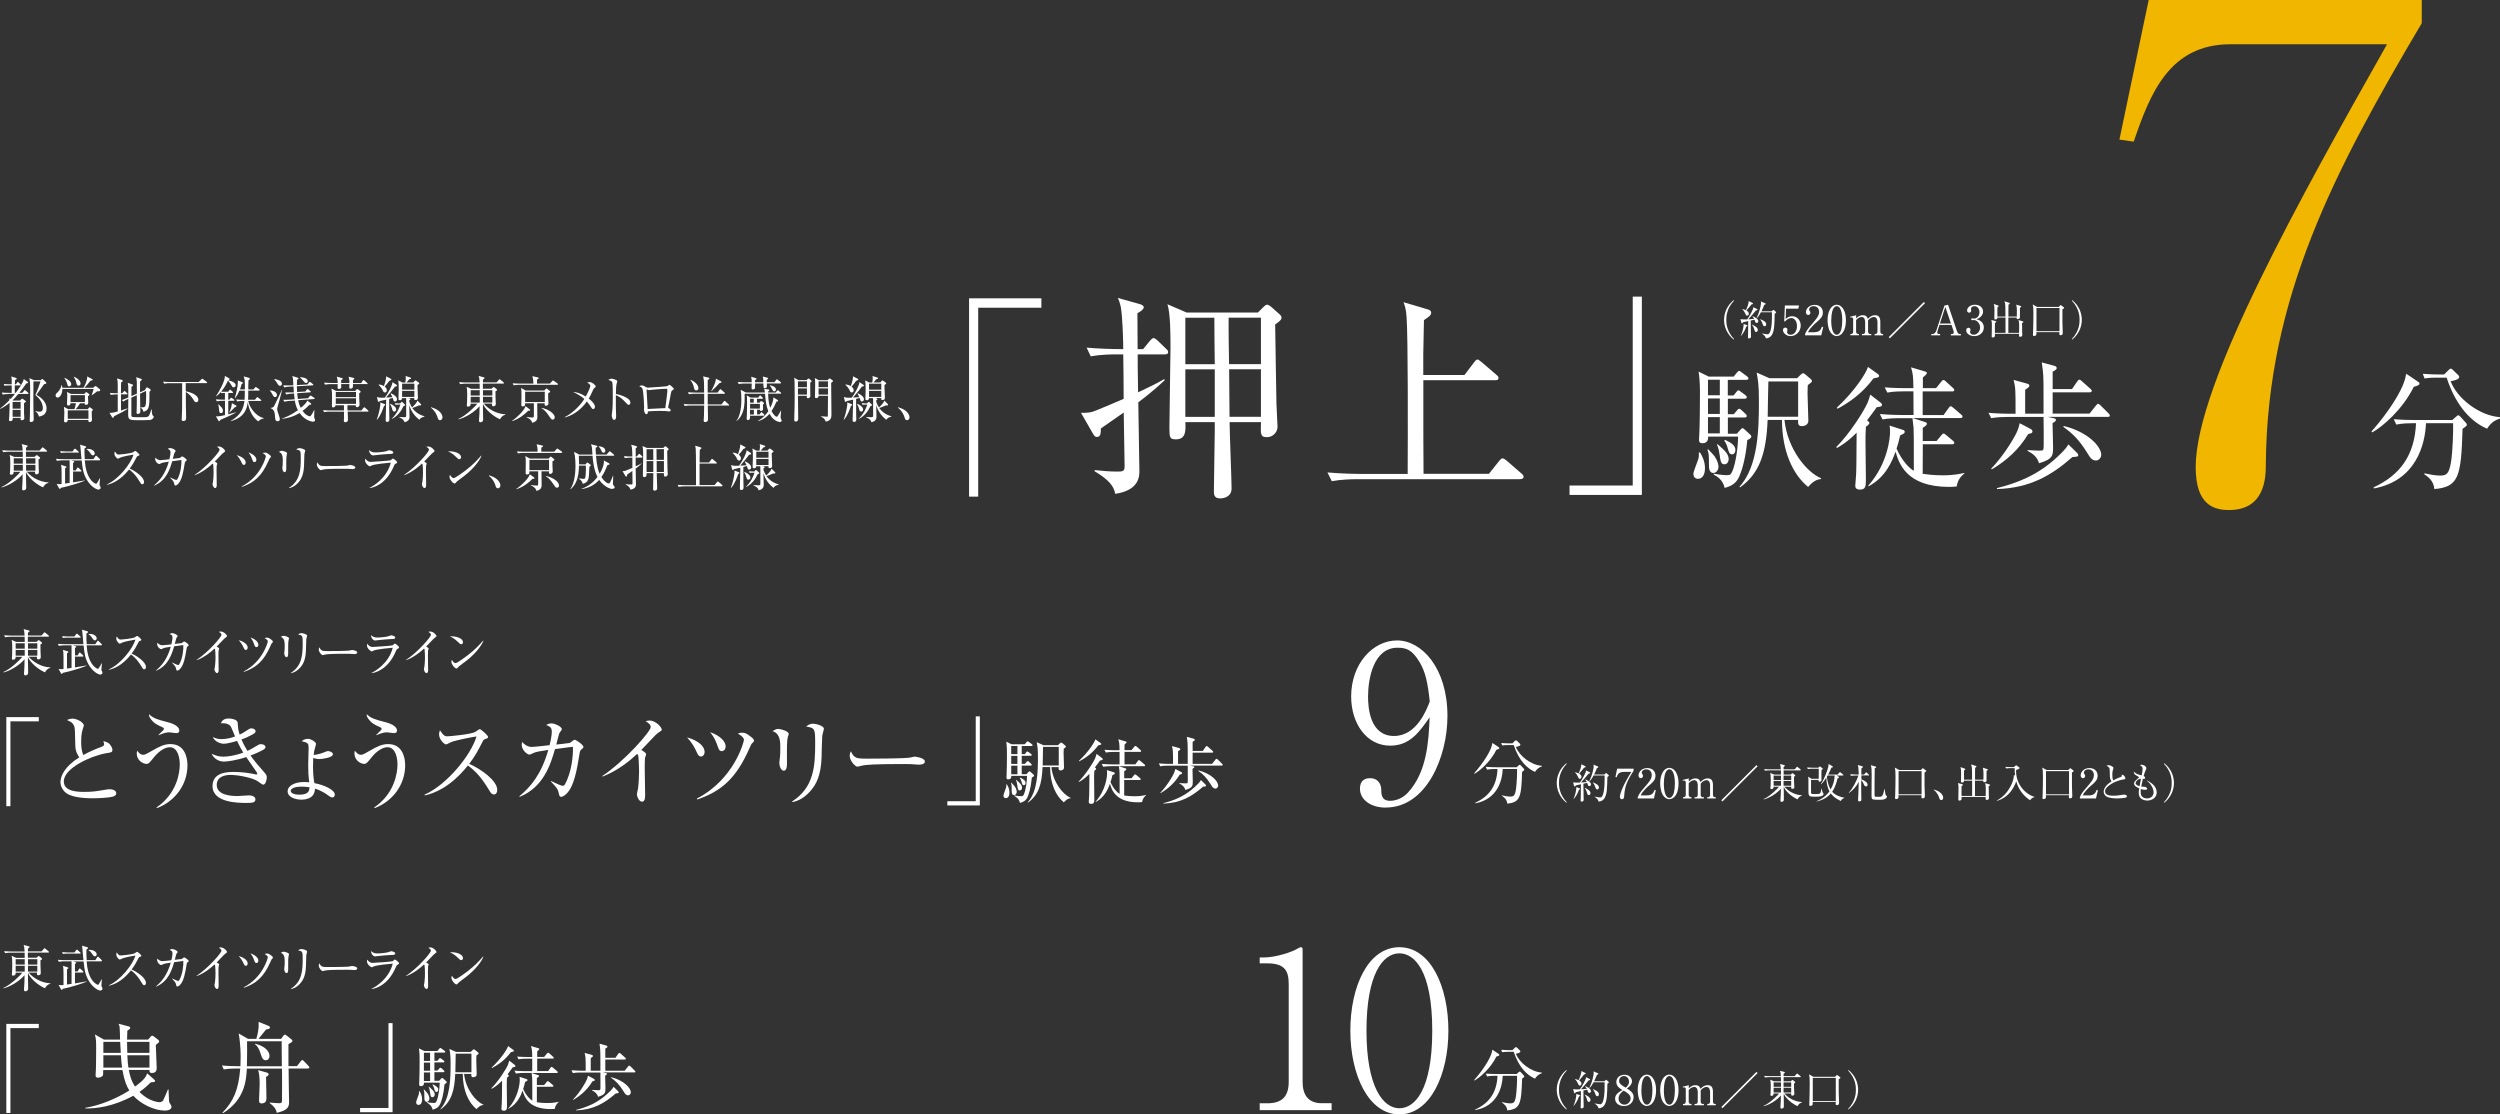 <?xml version="1.0" encoding="UTF-8"?>
<svg id="_レイヤー_2" data-name="レイヤー 2" xmlns="http://www.w3.org/2000/svg" viewBox="0 0 367.13 163.65">
  <rect x="0" y="0" width="367.13" height="163.65" fill="#333333" stroke="none"/>
  <defs>
    <style>
      .cls-1 {
        fill: #f1b600;
      }

      .cls-1, .cls-2 {
        stroke-width: 0px;
      }

      .cls-2 {
        fill: #fff;
      }
    </style>
  </defs>
  <g id="_文字" data-name="文字">
    <g>
      <g>
        <g>
          <g>
            <path class="cls-2" d="m1.26,57.87c-.18,0-.54,0-.86.07l-.15-.29c.5.04,1.04.04,1.13.04h.34v-1.08h-.46c-.35,0-.49.02-.61.04l-.1-.26c.33.03.66.04.8.04h.37c0-.29,0-.79-.01-.86-.01-.11-.05-.2-.08-.29l.72.22c.06.01.1.04.1.1,0,.09-.05.12-.23.2-.03.13-.03.18-.04.63h.16l.16-.23c.04-.07.07-.1.11-.1.05,0,.08.02.14.08l.22.23s.07.07.07.11c0,.06-.04.08-.11.08h-.76c0,.17,0,.93,0,1.08h.15c.4-.53,1.11-1.54,1.17-2.02l.57.41s.07.06.07.1c0,.1-.08.11-.26.13-.4.57-.71.99-1.04,1.38h.46l.24-.3c.05-.06.07-.1.11-.1s.1.05.13.08l.35.3s.07.07.07.12c0,.07-.06.07-.11.07h-1.39c-.38.46-.63.72-.85.93l.1.04h1.01l.19-.21s.06-.07.1-.07c.03,0,.06.01.11.05l.35.24c.09.06.1.1.1.13,0,.07-.04.1-.27.23,0,.27-.01.8,0,1.54,0,.11.04.58.04.68,0,.25-.26.3-.38.3-.18,0-.17-.08-.16-.35h-1.16c0,.25.01.48-.38.48-.13,0-.17-.07-.17-.18,0-.06.04-.47.04-.56,0-.15.07-1.32.04-1.94-.58.49-1.08.75-1.34.88l-.05-.05c.24-.18.68-.52,1.38-1.23,0-.07-.01-.16-.03-.26l.18.1c.26-.27.39-.43.66-.76h-.92Zm.59,1.15v.99h1.18v-.99h-1.18Zm0,1.17v1.02h1.18v-1.02h-1.18Zm4.1-4.34l.17-.15s.05-.05.09-.05c.04,0,.09.06.11.07l.42.4s.07.07.07.12c0,.1-.12.15-.34.18-.41.56-1.08,1.52-1.12,1.56.31.17,1.49.84,1.49,2.01,0,.71-.43,1.09-1.13,1.18-.08-.46-.36-.65-.53-.76l.02-.04c.32.07.52.09.66.09.43,0,.43-.43.43-.51,0-.65-.33-1.32-1.1-1.94.29-.62.65-1.63.76-2h-1.04c-.02,1.6-.03,3.8.04,5.39,0,.04,0,.13,0,.22,0,.35-.38.35-.41.35-.12,0-.18-.05-.18-.2,0-.18.03-.47.03-.65.03-1.25.04-3.73.04-3.8,0-.6,0-1.29-.12-1.79l.67.29h.96Z"/>
            <path class="cls-2" d="m14.41,57.46h-.14c-.07.04-.1.07-.4.32-.04.03-.32.22-.38.26l-.03-.03c.17-.41.24-.68.29-.89h-4.59c0,.65-.31,1.26-.7,1.26-.21,0-.3-.18-.3-.31,0-.18.12-.31.38-.56.16-.16.45-.56.49-.96h.04c.04.12.07.23.09.4h3.1c.15-.23.6-1.12.54-1.67l.71.38c.07.04.11.07.11.12,0,.07-.07.09-.34.13-.42.53-.47.59-.88,1.04h1.26l.22-.17c.07-.05.12-.09.16-.09s.08.04.16.1l.43.35c.06.04.09.1.09.15,0,.15-.18.18-.33.18Zm-.94,2.95c0,.1,0,.16.01.75,0,.07.03.42.03.5,0,.29-.27.32-.34.32-.22,0-.21-.18-.19-.31h-3.04c0,.11,0,.35-.32.35-.18,0-.22-.1-.21-.24.01-.29.04-.9.04-1.19,0-.42-.04-.65-.07-.85l.62.34h.93c.11-.26.19-.63.21-.87h-.79c0,.12,0,.34-.29.34-.22,0-.22-.16-.22-.23,0-.18.04-.99.04-1.16,0-.26,0-.39-.06-.6l.63.29h1.93l.18-.2c.05-.05.08-.07.11-.07s.07.02.12.06l.27.21c.05.04.08.07.08.11,0,.06-.04.1-.22.23,0,.15.04.82.04.96,0,.2-.13.3-.32.3-.12,0-.21-.07-.21-.23h-.67c-.14.24-.45.67-.63.87h1.76l.16-.21c.04-.05.07-.08.11-.08s.08.03.13.07l.28.21s.08.08.08.12c0,.05-.04.1-.22.22Zm-3.3-3.67c-.2,0-.25-.16-.3-.35-.1-.37-.2-.57-.41-.87l.03-.04c.38.19.97.49.97.95,0,.19-.14.3-.29.3Zm2.82,3.52h-3.04v1.24h3.04v-1.24Zm-.52-2.23h-2.11v1.01h2.11v-1.01Zm-.92-1.39c-.26,0-.31-.24-.36-.49-.06-.28-.13-.46-.35-.79l.03-.04c.61.27.96.65.96.99,0,.05-.01.32-.28.32Z"/>
            <path class="cls-2" d="m18.63,57.91h-.86v2.37c.6-.18.76-.24.93-.3l.03.06c-.26.19-.6.39-1.06.62-.3.15-.68.35-.91.46-.07.15-.09.24-.18.24-.05,0-.1-.05-.12-.09l-.38-.65c.25.01.38.03,1.21-.2,0-.25,0-1.37,0-1.6v-.9h-.15c-.13,0-.51,0-.87.07l-.14-.29c.43.04.88.05,1.16.05,0-.37,0-.74,0-1.1,0-.62-.02-.78-.1-1.09l.74.25s.1.04.1.11c0,.09-.15.2-.25.26-.01.51-.01.76-.02,1.57h.18l.22-.24c.07-.07.09-.1.12-.1.04,0,.09.05.12.08l.26.24s.07.07.07.11c0,.07-.07.08-.11.08Zm3.29,3.77c-.17.03-1.47.03-1.68.03-1.21,0-1.42-.06-1.42-.86,0-.29.02-1.55.02-1.81,0-.07,0-.4,0-.47-.29.13-.46.21-.71.39l-.25-.21c.4-.13.85-.33.96-.38v-1.3c0-.35-.01-.51-.08-.85l.68.24c.05.01.11.04.11.1,0,.07-.06.12-.24.24,0,.22-.01,1.18-.01,1.37l.8-.36c0-.74,0-1.26-.01-1.77-.01-.27-.07-.53-.09-.65l.71.24c.07.02.12.06.12.11,0,.07-.1.15-.26.27-.01.66-.01.76-.01,1.6l.71-.32.18-.29c.04-.06.07-.12.12-.12s.1.03.14.06l.35.21s.07.07.07.12c0,.09-.08.16-.18.26,0,2.21-.01,2.71-.88,2.94-.07-.37-.34-.55-.44-.62v-.04c.12.01.17.01.23.01.51,0,.6-.07.6-1.62,0-.5,0-.58-.01-.79l-.88.4c0,1.08.01,1.79.02,1.99,0,.1.02.53.02.62,0,.35-.31.37-.38.37-.1,0-.18-.04-.18-.19,0-.08.02-.46.02-.53.02-.47.02-.75.02-2.04l-.8.36c0,.29,0,2.55,0,2.64,0,.1.08.18.18.21.1.03,1.15.03,1.29.03.76,0,.99,0,1.14-.27.14-.26.29-.8.32-.89h.05c.01.26.04.7.14.88.04.07.17.14.17.21,0,.1-.12.42-.68.51Z"/>
            <path class="cls-2" d="m30.32,56.26h-3.04v1.21c.73.12,1.85.54,1.85,1.25,0,.25-.18.35-.31.35-.19,0-.25-.1-.51-.52-.26-.41-.7-.81-1.02-.99,0,1.67,0,1.85.04,3.54,0,.05,0,.29,0,.35,0,.29-.19.38-.4.38-.25,0-.25-.16-.25-.24,0-.21.05-1.26.06-1.49.01-.58.01-.9.01-3.83h-1.79c-.19,0-.54,0-.86.07l-.15-.29c.38.03.75.05,1.13.05h4.09l.41-.4c.05-.04.09-.08.12-.08.04,0,.09.03.14.07l.51.39s.07.07.07.11c0,.07-.07.08-.12.08Z"/>
            <path class="cls-2" d="m33.5,57.54l.17-.22s.07-.1.11-.1.08.04.13.08l.25.22s.07.07.07.11c0,.07-.04.08-.11.08h-.6v.98h.17l.15-.2s.07-.09.11-.09.09.04.14.07l.27.2s.07.07.07.11c0,.07-.07.08-.11.08h-.8v1.98c.18-.04.96-.25,1.12-.29v.04c-.41.25-2,.97-2.31,1.08-.04.12-.06.19-.14.19-.05,0-.09-.04-.11-.08l-.38-.65c.07.01.12.02.22.02.18,0,.72-.09,1.12-.19v-2.1h-.33c-.18,0-.54,0-.87.07l-.15-.29c.46.04.91.05,1.13.05h.21v-.98h-.16s-.2,0-.37.03l-.07-.17c-.3.35-.55.53-.74.67v-.02c.56-.81,1.37-2.3,1.33-3.02l.64.36s.06.03.06.1c0,.06-.06.12-.21.15v.03c.07.01,1.1.23,1.1.74,0,.18-.15.3-.31.3-.15,0-.17-.04-.31-.29-.07-.11-.29-.51-.53-.67-.36.81-.72,1.28-.99,1.6.26.01.46.01.49.01h.52Zm-1.43,1.82c.6.53.67.72.67.96,0,.32-.21.35-.28.35-.24,0-.26-.23-.28-.41-.04-.43-.07-.68-.14-.88l.03-.02Zm1.6,1.19c.32-.65.35-1,.38-1.35l.53.3c.08.04.15.08.15.15,0,.1-.13.12-.23.15-.17.18-.24.25-.8.79l-.02-.03Zm2.92-5.05c.06.01.11.04.11.09,0,.06-.18.25-.21.29-.03.5-.03,1.13-.03,1.31h.75l.23-.26s.08-.1.12-.1.07.03.14.08l.36.26s.07.05.07.11c0,.07-.06.08-.11.08h-1.56c0,.49-.01,1.18-.03,1.34h1.01l.24-.29c.06-.07.07-.09.12-.09.04,0,.09.04.13.08l.37.29s.08.05.08.11c0,.07-.07.08-.12.08h-1.81c.26,1.15,1.22,2.27,2.29,2.53v.04c-.24.05-.54.12-.81.43-.94-.63-1.41-1.86-1.54-2.82-.13.88-.39,2.23-2.54,2.8v-.03c1.57-.88,1.91-1.9,2.05-2.95h-.21c-.28,0-.6.01-.87.07l-.14-.29c.4.04.81.05,1.23.05.03-.27.04-.57.04-1.34h-.79c-.14.32-.28.64-.65,1.13h-.04c.21-.71.46-1.68.46-2.37,0-.06,0-.13-.01-.26l.6.23c.1.04.15.07.15.13,0,.08-.05.11-.19.18-.09.35-.16.55-.24.77h.72c0-1.32,0-1.44-.18-1.91l.81.23Z"/>
            <path class="cls-2" d="m40.4,58.31c-.08,0-.2-.01-.32-.25-.09-.18-.22-.44-.46-.69l.02-.04c.43.02,1.03.21,1.03.69,0,.25-.18.29-.27.29Zm.68.33c-.08.28-.38,1.26-.38,1.46,0,.24.4,1.23.4,1.43,0,.24-.15.33-.32.33-.35,0-.37-.27-.4-.79-.04-.78-.33-1.02-.63-1.13v-.05c.19-.02.38-.04.49-.23.14-.23,1.02-2.1,1.16-2.41h.04c-.1.39-.23.92-.37,1.39Zm.02-1.99c-.11,0-.18-.04-.29-.21-.17-.29-.32-.52-.54-.74l.02-.04c.45.09,1.11.21,1.11.71,0,.21-.14.29-.29.29Zm4.9,5.29s-1.18-.08-2-1.29c-.79.48-1.67.78-2.58.85v-.05c.4-.13,1.16-.38,2.33-1.21-.28-.54-.4-1.04-.45-1.41l-.69.04c-.14,0-.53.04-.85.12l-.17-.28c.38,0,.76,0,1.13-.03l.56-.04c-.06-.38-.09-.66-.1-.86l-.28.02c-.12,0-.51.03-.86.12l-.17-.28c.56,0,1.07-.01,1.13-.02h.15c-.01-.18-.04-.68-.05-.87l-.5.02c-.28.01-.6.05-.86.12l-.16-.29c.54.01,1.1,0,1.12,0l.38-.02c-.04-.93-.04-1.02-.16-1.36l.79.24c.08.02.13.05.13.11,0,.07-.05.11-.22.21-.02.37-.02.57-.02.77l1.56-.09.21-.28c.04-.06.08-.1.12-.1s.08.02.14.07l.32.25s.07.07.07.11c0,.06-.07.08-.1.08l-2.32.13c0,.16,0,.41.04.85l1.21-.08.19-.26c.05-.07.08-.1.12-.1.04,0,.08.02.13.07l.28.23s.08.08.08.12c0,.04-.05.07-.11.07l-1.89.12c.01.24.05.51.1.85l1.49-.11.24-.29c.05-.07.08-.1.12-.1.04,0,.08.02.14.06l.4.26s.08.07.08.11c0,.05-.04.07-.1.08l-2.33.17c.1.55.27.93.38,1.12.46-.37.79-.72.87-.87.04-.07.05-.13.06-.21l.54.4s.07.07.07.12c0,.1-.11.13-.27.12-.21.22-.51.52-1,.88.32.45.54.63.9.77.03.01.12.04.17.04.18,0,.58-.82.63-.93l.04.02c-.03.31-.04.68-.04,1,0,.15.01.18.09.29.02.03.04.1.04.15,0,.24-.19.24-.25.24Zm-1.04-5.69s-.15,0-.29-.17c-.19-.23-.4-.47-.6-.64v-.05c.25.01,1.13.07,1.13.6,0,.1-.07.26-.25.26Z"/>
            <path class="cls-2" d="m54.04,60.44h-2.98c0,.19.04,1.04.04,1.21,0,.35-.35.35-.38.35-.23,0-.23-.14-.23-.19s.02-.28.02-.32c0-.12.01-.5.01-1.04h-2.06c-.18,0-.54,0-.87.07l-.15-.29c.51.04,1.03.05,1.13.05h1.94c0-.12,0-.66,0-.77h-1.24c0,.21-.18.32-.34.32-.19,0-.19-.12-.19-.22,0-.2.02-1.07.02-1.25,0-.62,0-.84-.08-1.3l.66.35h2.82l.18-.19s.09-.1.12-.1.1.05.15.08l.26.2c.07.05.1.09.1.12,0,.07-.07.12-.22.23,0,.15,0,.32,0,.57,0,.18.05,1.09.05,1.12,0,.26-.25.36-.36.36-.21,0-.2-.18-.2-.29h-1.22c0,.12.01.66.01.77h2.05l.29-.38s.07-.09.11-.09c.05,0,.1.03.14.07l.43.39s.07.09.07.11c0,.07-.07.08-.12.08Zm-.16-4.04h-2.05c0,.05,0,.31,0,.35,0,.3-.28.32-.35.32-.16,0-.19-.07-.19-.21,0-.02.02-.41.02-.46h-1.21c0,.07.02.4.02.43,0,.21-.15.29-.38.29-.15,0-.16-.11-.16-.24,0-.07.01-.4.01-.47h-.99c-.18,0-.54,0-.87.07l-.14-.29c.5.04,1.02.05,1.13.05h.87c0-.16-.01-.61-.14-.93l.78.21c.07.01.11.06.11.1,0,.07-.07.11-.24.21,0,.12-.01.2,0,.42h1.21c0-.57-.07-.76-.12-.93l.74.18s.11.05.11.11-.08.13-.21.2c0,.09,0,.29,0,.44h1.21l.23-.35c.04-.07.08-.1.11-.1s.08.03.16.1l.38.34s.07.08.07.11c0,.07-.06.08-.11.08Zm-1.6,1.16h-2.97v.76h2.97v-.76Zm0,.93h-2.97v.82h2.97v-.82Z"/>
            <path class="cls-2" d="m55.32,61.61c.41-1.01.54-2.16.54-2.26,0-.08,0-.17-.02-.25l.65.24s.08.04.08.1c0,.07-.02.08-.19.2-.16.47-.48,1.4-1,1.99l-.05-.02Zm2.93-5.08s.05.05.05.1c0,.09-.07.11-.31.16-.25.34-.64.85-1.29,1.59.04,0,.54-.02.92-.06-.05-.12-.14-.31-.26-.52l.04-.05c.4.17.9.49.9.88,0,.17-.1.33-.29.33s-.2-.06-.34-.53c-.11.04-.24.07-.52.15,0,1.02,0,1.54.01,2.16,0,.13.02.7.02.82,0,.11,0,.4-.33.4-.21,0-.21-.17-.21-.23,0-.34.06-2.56.07-3.04-.18.04-.42.1-.94.21-.1.11-.11.12-.17.12-.05,0-.09-.05-.1-.1l-.15-.62c.16.04.35.11.68.11.04,0,.44-.01.5-.02.49-.72,1.11-1.82,1.1-2.27l.63.41Zm-2.64-.07c.16.01.44.04.77.24,0,0,.37-.97.32-1.44l.71.37s.07.06.07.1c0,.07-.07.1-.32.21-.26.36-.36.47-.67.84.1.07.32.24.32.52,0,.2-.13.34-.28.34-.18,0-.25-.15-.3-.26-.08-.19-.28-.55-.63-.85l.02-.05Zm1.7,2.84c.49.18.87.52.87.82,0,.17-.1.32-.28.32-.21,0-.24-.12-.35-.51-.06-.21-.15-.43-.28-.58l.04-.04Zm1.14.12c-.18,0-.31.01-.37.03l-.1-.24c.27.02.49.03.56.03h.23l.14-.17s.05-.06.1-.06c.03,0,.08.04.11.07l.29.28s.08.07.08.12c0,.06-.02.09-.24.17-.35.77-.9,1.48-1.72,1.88v-.04c.84-.82,1.12-1.65,1.26-2.07h-.33Zm1.53-.96l.13.04c.05.01.16.06.16.13,0,.09-.13.16-.19.19,0,.27.29.8.43,1.01.42-.38.68-.7.79-1l.51.51s.04.06.04.1c0,.01,0,.1-.12.1-.02,0-.12,0-.19-.01-.35.16-.63.26-.99.39.43.6,1.06,1.03,1.78,1.2v.06c-.51.12-.62.29-.74.47-.74-.57-1.24-1.29-1.49-2.18,0,.27.04,1.47.04,1.71,0,.18,0,.68-.74.82-.08-.24-.16-.46-.76-.71v-.06c.12.01.62.04.71.04.29,0,.3-.06.3-.28v-1.99c0-.25,0-.41-.02-.53h-.59c0,.2-.12.3-.29.3-.16,0-.24-.06-.24-.19,0-.1.04-1.07.04-1.26,0-.39,0-1.12-.07-1.46l.6.32h.44c.03-.12.07-.35.07-.61,0-.13,0-.19-.04-.36l.69.22c.06.02.12.05.12.12,0,.1-.07.12-.27.15-.15.2-.25.31-.4.47h1l.2-.23s.09-.08.12-.08.08.03.11.05l.35.26s.1.08.1.12c0,.07-.03.08-.27.26,0,.3.07,1.72.07,1.88,0,.22-.15.32-.35.32s-.2-.12-.19-.29h-.87Zm-.93-2.12v.88h1.8v-.88h-1.8Zm1.8,1.95v-.89h-1.8v.89h1.8Z"/>
            <path class="cls-2" d="m64.62,61.71c-.24,0-.29-.19-.37-.43-.04-.15-.26-.85-.96-1.41l.02-.07c.51.17.82.29,1.17.58.12.11.5.46.5.9,0,.21-.13.43-.36.43Z"/>
            <path class="cls-2" d="m71.06,59.3c.66.77,1.84,1.49,3.16,1.54v.06c-.43.11-.66.4-.79.67-.23-.07-1.87-.92-2.51-2.24,0,.33.01,1.78.03,2.07,0,.04,0,.21,0,.25,0,.26-.24.36-.41.36-.15,0-.19-.11-.19-.21,0-.02,0-.08,0-.16.04-.51.08-1.14.08-2-.68.81-2.02,1.68-3.1,1.94l-.02-.06c1.11-.45,2.64-1.99,2.79-2.24h-.99c0,.25-.05.43-.38.43-.15,0-.18-.07-.18-.16,0-.08.04-.44.04-.51.01-.24.02-.64.02-1.04,0-.67-.02-.9-.09-1.2l.68.3h1.25c0-.17,0-.57-.01-.76h-2c-.13,0-.51,0-.87.07l-.15-.29c.54.04,1.02.05,1.13.05h1.88c-.02-.45-.04-.71-.15-.96l.76.2c.07.01.12.04.12.1,0,.08-.18.2-.24.24v.41h2l.32-.37c.05-.06.08-.1.12-.1s.08.04.13.08l.45.37c.05.04.07.07.07.11,0,.07-.07.08-.11.08h-2.99v.76h1.26l.24-.21s.06-.05.09-.05c.04,0,.08.03.1.05l.33.26s.07.07.07.12c0,.07-.04.1-.24.21,0,.16,0,.38.01.92,0,.1.04.89.04.96,0,.24-.21.31-.38.31-.2,0-.19-.16-.18-.39h-1.24Zm-1.94-2v.79h1.33v-.79s-1.33,0-1.33,0Zm1.33,1.82v-.85h-1.33v.85h1.33Zm1.85,0v-.85h-1.37c0,.12,0,.72,0,.85h1.38Zm0-1.03v-.79h-1.37v.79h1.37Z"/>
            <path class="cls-2" d="m77.56,60.32c-.41.43-1.24,1.17-2.35,1.52l-.02-.05c.66-.41,1.79-1.49,1.99-2.14l.61.46s.07.07.07.11c0,.1-.07.1-.3.1Zm4.26-3.81h-5.53c-.18,0-.54,0-.86.07l-.15-.29c.5.04,1.02.04,1.13.04h1.91c.01-.62-.09-.9-.15-1.09l.82.18c.05.01.12.04.12.1,0,.08-.07.12-.25.22,0,.24,0,.28,0,.59h1.89l.34-.36c.06-.07.07-.1.11-.1s.09.04.16.08l.51.36s.07.07.07.12c0,.07-.07.07-.11.07Zm-1.32,1.24c0,.16,0,.34,0,.68,0,.13.04.7.04.81,0,.23-.21.35-.36.35-.21,0-.21-.1-.19-.37h-1.1c0,.32.02,1.71.02,1.99,0,.26,0,.7-.77.88-.06-.48-.69-.76-.82-.82v-.05c.46.07.65.09.86.09s.22-.04.22-.34v-1.75h-1.29c.01.21.03.46-.35.46-.16,0-.2-.09-.2-.2,0-.03,0-.12,0-.16,0-.22.02-.91.02-1.17,0-.79,0-.85-.07-1.18l.68.38h2.74l.22-.24s.06-.06.1-.06.07.02.1.05l.35.28c.07.06.09.08.09.12,0,.1-.06.12-.29.25Zm-.5-.22h-2.88v1.51h2.88v-1.51Zm1.18,4.09c-.2,0-.24-.07-.54-.51-.3-.45-.64-.9-1.11-1.16v-.05c.77.12,1.93.73,1.93,1.4,0,.12-.07.32-.28.32Z"/>
            <path class="cls-2" d="m87.27,56.99c-.1.08-.15.18-.22.37-.24.56-.38.82-.59,1.17.18.14.91.72.91,1.22,0,.13-.08.32-.26.32-.13,0-.19-.08-.32-.29-.18-.29-.38-.57-.61-.82-1.08,1.54-2.47,2.16-3.22,2.34l-.03-.05c.76-.35,2.07-1.37,2.88-2.66-.49-.44-1.09-.76-1.65-1.04.51.04,1.06.18,1.87.68.18-.32.66-1.34.66-1.55,0-.24-.3-.4-.47-.49.11-.04.24-.08.38-.08.34,0,.88.44.88.64,0,.07-.04.1-.21.26Z"/>
            <path class="cls-2" d="m92.33,59.46c-.11,0-.21-.1-.32-.22-.68-.75-1.06-1.01-1.57-1.21,0,.29-.01,1.57,0,1.83,0,.19.04,1.04.04,1.21,0,.15,0,.59-.29.59-.24,0-.35-.43-.35-.62,0-.11,0-.18.05-.49.09-.58.1-1.74.1-2.37,0-.32,0-1.78-.07-2.02-.04-.16-.21-.24-.59-.37.15-.09.32-.18.49-.18.11,0,.83.15.83.39,0,.06-.09.31-.1.37-.08.28-.1,1.12-.1,1.49.75.12,1.49.44,1.9.79.13.12.22.3.22.49,0,.24-.15.31-.24.31Z"/>
            <path class="cls-2" d="m98.77,57.29c-.17.12-.18.12-.29.7-.11.59-.25,1.35-.35,1.75,0,.02-.01.06-.01.08,0,.05.01.07.14.15.18.12.23.17.23.27,0,.18-.17.18-.2.18-.04,0-.09,0-.14-.01-.35-.04-.5-.07-1.31-.07-.89,0-1.43.05-1.7.08,0,.14-.01.41-.2.41-.26,0-.38-.51-.38-.71,0-.05.03-.28.03-.32,0-.19-.06-2.03-.22-2.63-.07-.26-.2-.33-.5-.44.09-.05.21-.13.38-.13.19,0,.3.06.66.27.1.06.17.06.24.06.08,0,.45-.04.52-.04.35-.02,1.85-.11,2.16-.16.24-.04.28-.08.38-.17.04-.04.07-.05.1-.05.09,0,.65.48.65.6,0,.06-.04.1-.17.18Zm-.91-.2c-.21,0-1.15.05-2.02.14-.07,0-.43.06-.52.06-.05,0-.29-.09-.34-.09-.02,0-.03,0-.03.07,0,.14.16,2.77.16,2.79.24,0,2.29-.11,2.59-.13.03-.24.31-2.24.31-2.67,0-.08-.03-.16-.14-.16Z"/>
            <path class="cls-2" d="m106.96,59.55h-3.02c0,.32.03,1.75.03,2.04,0,.35-.31.39-.4.39-.21,0-.23-.12-.23-.24,0-.2.03-.53.04-.73l.03-1.46h-1.99c-.13,0-.51,0-.87.07l-.15-.29c.46.04.91.05,1.13.05h1.88c0-.1,0-.21,0-.35v-1.21h-1.37c-.13,0-.51,0-.87.07l-.15-.29c.46.04.91.05,1.13.05h1.25c0-1.67-.02-1.91-.15-2.38l.78.18c.12.03.14.06.14.12,0,.09-.07.12-.24.24,0,.29-.01,1.57-.01,1.84h1.46l.29-.4c.04-.05.07-.1.12-.1.04,0,.08.04.14.09l.46.4s.07.07.07.11c0,.07-.06.08-.11.08h-2.42c0,.52,0,1.15,0,1.57h2.01l.34-.43c.04-.05.08-.1.12-.1.04,0,.09.04.14.09l.46.42s.07.07.07.11c0,.07-.07.08-.11.08Zm-4.72-2.21c-.24,0-.29-.18-.39-.63-.08-.33-.25-.63-.47-.9v-.04c.54.18,1.18.72,1.18,1.22,0,.3-.21.34-.32.34Zm3.39-1.06c-.45.51-.52.58-1.14,1.16l-.04-.05c.06-.09.65-1.11.69-1.77l.71.36s.1.06.1.12c0,.09-.1.11-.32.18Z"/>
            <path class="cls-2" d="m114.56,61.98c-.07,0-.95-.06-1.55-1.21-.32.36-.89.88-1.71,1.08v-.04c.22-.12.88-.48,1.53-1.43-.32-.8-.36-1.26-.49-2.56h-2.99c.01.83.02,1.72-.2,2.47-.05.18-.32,1.07-.99,1.54l-.02-.04c.37-.41.73-1.48.73-3.04,0-.88-.04-1.1-.1-1.51l.76.4h2.79c0-.07-.04-.34-.09-.54l.63.1c.08.01.12.04.12.1,0,.08-.1.15-.18.2,0,.08,0,.1,0,.14h1.12l.17-.23c.04-.05.07-.1.11-.1.04,0,.1.04.15.08l.3.24s.07.07.07.11c0,.07-.07.07-.12.07h-1.8c.04,1.19.16,1.63.31,2.07.38-.69.47-1.24.46-1.53l.6.37s.1.08.1.14c0,.08-.07.09-.25.13-.15.37-.35.81-.72,1.36.26.55.61.85.77.85.07,0,.12-.08.21-.21.07-.11.35-.61.4-.69h.03c0,.16-.07.79-.07.91,0,.06,0,.2.03.24.11.22.12.24.12.32s-.06.2-.26.2Zm.04-5.67h-1.98c0,.12.01.54-.04.59-.1.1-.28.11-.33.11q-.16,0-.15-.7h-1.21s0,.67-.01.7c-.03.06-.13.18-.31.18-.2,0-.2-.12-.2-.19,0-.08.02-.57.02-.68h-1.04c-.13,0-.52,0-.87.07l-.15-.29c.46.03.91.04,1.13.04h.93c0-.25,0-.51-.08-.82l.67.21c.09.03.12.04.12.1,0,.09-.08.12-.22.18v.33h1.21c0-.51,0-.57-.07-.85l.67.18c.07.02.1.05.1.1,0,.09-.1.15-.19.2v.36h1.12l.25-.33c.04-.05.07-.1.11-.1.04,0,.09.03.14.07l.41.34s.07.07.07.12c0,.07-.07.07-.12.07Zm-2.46,4.74h-1.99c0,.32.02.63-.33.63-.1,0-.17-.04-.17-.2,0-.09.02-.51.03-.6.01-.47.03-.94.03-1.6,0-.88-.02-1-.05-1.21l.58.32h1.11l.16-.23s.07-.09.11-.09c.04,0,.1.04.13.07l.22.22s.07.08.07.12c0,.07-.07.08-.11.08h-.77v.57h.38l.14-.17s.07-.07.1-.07c.04,0,.1.03.13.05l.23.17s.06.06.06.11-.06.12-.15.17c0,.26,0,.75,0,.77-.03.09-.16.19-.31.19-.13,0-.14-.08-.14-.18h-.42v.69h.36l.17-.23c.04-.05.07-.1.11-.1.05,0,.08.03.13.08l.24.23s.07.09.07.11c0,.07-.07.08-.11.08Zm-1.45-2.49h-.54v.57h.54v-.57Zm.9.75h-1.44v.69h1.44v-.69Zm-.88.87h-.57v.69h.57v-.69Zm2.99-2.71c-.16,0-.18-.05-.35-.38-.06-.12-.15-.32-.32-.47l.04-.05c.32.07.88.24.88.63,0,.18-.14.28-.26.28Z"/>
            <path class="cls-2" d="m117.18,58.12c0,.53.04,2.88.04,3.36,0,.16-.05.43-.39.43-.17,0-.19-.15-.19-.24,0-.04,0-.25,0-.29.05-1.19.06-2.39.06-3.27,0-2.16-.01-2.25-.08-2.64l.63.35h1.18l.19-.17s.09-.07.12-.07c.04,0,.07.02.1.05l.26.22s.09.08.09.12c0,.06-.02.07-.21.24,0,.62,0,.98.01,1.4,0,.09.01.48.01.56,0,.18-.17.31-.36.31-.18,0-.17-.16-.16-.36h-1.32Zm1.32-1.26v-.86h-1.32v.86h1.32Zm0,1.09v-.91h-1.32v.91h1.32Zm3.03-2.13l.18-.18s.08-.07.12-.07c.03,0,.07.02.11.05l.3.21s.09.07.09.13-.03.08-.27.26c0,.74.04,3.99.04,4.65,0,.29,0,.95-.85,1.04-.09-.39-.4-.61-.69-.72v-.06c.12.01.76.06.87.06.13,0,.14-.05.14-.19.01-.8.01-2.08.02-2.88h-1.38c0,.25-.15.34-.35.34-.18,0-.18-.12-.18-.18,0-.29.03-1.57.03-1.84,0-.31,0-.62-.05-.93l.57.32h1.3Zm-1.32.18v.86h1.38v-.86h-1.38Zm0,1.04v.91h1.38v-.91h-1.38Z"/>
            <path class="cls-2" d="m123.89,61.61c.41-1.01.54-2.16.54-2.26,0-.08,0-.17-.02-.25l.65.24s.08.04.08.1c0,.07-.02.08-.19.2-.15.47-.48,1.4-1,1.99l-.05-.02Zm2.93-5.08s.05.05.05.1c0,.09-.07.11-.31.16-.25.34-.64.85-1.29,1.59.04,0,.54-.02.92-.06-.05-.12-.14-.31-.26-.52l.04-.05c.4.17.9.49.9.88,0,.17-.1.33-.29.33s-.2-.06-.34-.53c-.11.04-.24.07-.52.15,0,1.02,0,1.54.01,2.16,0,.13.02.7.02.82,0,.11,0,.4-.33.4-.21,0-.21-.17-.21-.23,0-.34.06-2.56.07-3.04-.18.04-.42.1-.94.21-.1.11-.11.12-.17.12-.05,0-.09-.05-.1-.1l-.15-.62c.16.04.35.11.68.11.04,0,.44-.01.5-.02.49-.72,1.11-1.82,1.1-2.27l.63.41Zm-2.64-.07c.15.01.44.04.76.24,0,0,.37-.97.32-1.44l.71.37s.07.06.07.1c0,.07-.07.1-.32.21-.26.36-.36.47-.67.84.09.07.32.24.32.52,0,.2-.13.34-.28.34-.18,0-.25-.15-.3-.26-.08-.19-.28-.55-.63-.85l.02-.05Zm1.7,2.84c.49.18.87.52.87.82,0,.17-.1.32-.28.32-.21,0-.24-.12-.35-.51-.06-.21-.15-.43-.28-.58l.04-.04Zm1.14.12c-.18,0-.31.01-.37.03l-.1-.24c.27.02.49.03.56.03h.23l.14-.17s.05-.06.1-.06c.03,0,.08.04.11.07l.29.28s.08.07.08.12c0,.06-.02.09-.24.17-.35.77-.9,1.48-1.72,1.88v-.04c.84-.82,1.12-1.65,1.26-2.07h-.33Zm1.53-.96l.13.04c.05.01.16.06.16.13,0,.09-.13.16-.19.19,0,.27.29.8.43,1.01.42-.38.68-.7.79-1l.51.51s.04.06.04.1c0,.01,0,.1-.12.1-.02,0-.12,0-.19-.01-.35.16-.62.26-.99.39.43.6,1.06,1.03,1.78,1.2v.06c-.51.12-.62.29-.74.47-.74-.57-1.24-1.29-1.49-2.18,0,.27.04,1.47.04,1.71,0,.18,0,.68-.74.82-.08-.24-.16-.46-.76-.71v-.06c.12.01.62.04.71.04.29,0,.3-.06.3-.28v-1.99c0-.25,0-.41-.02-.53h-.59c0,.2-.12.3-.29.3-.16,0-.24-.06-.24-.19,0-.1.04-1.07.04-1.26,0-.39,0-1.12-.07-1.46l.6.32h.44c.03-.12.07-.35.07-.61,0-.13,0-.19-.04-.36l.69.22c.06.02.12.05.12.12,0,.1-.07.12-.26.15-.15.2-.25.31-.4.47h1l.2-.23s.09-.08.12-.08.08.03.11.05l.35.26s.1.08.1.12c0,.07-.03.08-.27.26,0,.3.07,1.72.07,1.88,0,.22-.15.32-.35.32s-.2-.12-.19-.29h-.87Zm-.93-2.12v.88h1.8v-.88h-1.8Zm1.8,1.95v-.89h-1.8v.89h1.8Z"/>
            <path class="cls-2" d="m133.2,61.71c-.24,0-.29-.19-.37-.43-.04-.15-.26-.85-.96-1.41l.02-.07c.51.17.82.29,1.17.58.12.11.5.46.5.9,0,.21-.13.43-.36.43Z"/>
            <path class="cls-2" d="m3.96,69.3c.66.77,1.84,1.49,3.16,1.54v.06c-.43.11-.66.4-.79.67-.23-.07-1.87-.92-2.51-2.24,0,.33.01,1.78.03,2.07,0,.04,0,.21,0,.25,0,.26-.24.36-.41.36-.15,0-.19-.11-.19-.21,0-.02,0-.08,0-.16.04-.51.08-1.14.08-2-.68.81-2.02,1.68-3.1,1.94l-.02-.06c1.11-.45,2.64-1.99,2.79-2.24h-.99c0,.25-.05.43-.38.43-.15,0-.18-.07-.18-.16,0-.08.04-.44.04-.51.01-.24.02-.64.02-1.04,0-.67-.02-.9-.09-1.2l.68.3h1.25c0-.17,0-.57-.01-.76H1.34c-.13,0-.51,0-.87.07l-.15-.29c.54.04,1.02.05,1.13.05h1.88c-.02-.45-.04-.71-.15-.96l.76.2c.07.01.12.04.12.1,0,.08-.18.2-.24.24v.41h2l.32-.37c.05-.06.08-.1.12-.1s.08.04.13.08l.45.37c.05.04.07.07.07.11,0,.07-.07.08-.11.08h-2.99v.76h1.26l.24-.21s.06-.05.09-.05c.04,0,.08.03.1.05l.33.26s.07.07.07.12c0,.07-.04.1-.24.21,0,.16,0,.38.01.92,0,.1.04.89.04.96,0,.24-.21.31-.38.31-.2,0-.19-.16-.18-.39h-1.24Zm-1.94-2v.79h1.33v-.79s-1.33,0-1.33,0Zm1.33,1.82v-.85h-1.33v.85h1.33Zm1.85,0v-.85h-1.37c0,.12,0,.72,0,.85h1.38Zm0-1.03v-.79h-1.37v.79h1.37Z"/>
            <path class="cls-2" d="m14.53,71.91c-.39,0-1.19-.46-1.77-1.44-.57-.96-.65-1.77-.76-2.85h-1.56l.35.09c.08.02.12.05.12.1,0,.06-.04.1-.18.17v1.1h.4l.19-.34c.03-.05.06-.09.1-.09.05,0,.09.04.14.08l.34.32s.07.09.07.13-.04.07-.12.07h-1.12v1.59c.22-.04,1.21-.21,1.42-.24.09-.02.12-.02.28-.05v.05c-.76.33-2.62.88-3.49,1.04-.05.12-.09.15-.16.15-.04,0-.08-.04-.11-.09l-.35-.64c.12.02.22.04.38.04.06,0,.18,0,.35-.03,0-1.54,0-2.02-.02-2.38-.02-.21-.04-.32-.08-.43l.7.22c.07.02.12.05.12.1s-.05.11-.21.18v2.25c.18-.02.46-.06.67-.1v-3.31h-1c-.13,0-.51,0-.87.07l-.15-.29c.46.04.91.05,1.13.05h2.63c-.04-.57-.08-.87-.15-1.7-.02-.24-.03-.29-.07-.43l.79.23c.07.02.11.07.11.11,0,.05-.02.09-.08.12-.07.04-.12.07-.16.11-.01.56,0,1.1.04,1.56h1.27l.27-.41c.04-.07.08-.1.12-.1s.08.04.13.08l.4.4s.07.09.07.13c0,.04-.04.07-.1.07h-2.16c.08,1.02.29,2.16.94,2.93.27.32.62.52.71.52.07,0,.08-.01.2-.2.04-.07.24-.38.35-.6h.05c-.04.2-.08.89-.08.92,0,.09.01.11.1.26.03.06.05.12.05.18,0,.07,0,.26-.26.26Zm-3.07-5.44h-1.88c-.16,0-.41.01-.62.05l-.14-.26c.45.03.77.04.88.04h.95l.24-.32c.04-.07.08-.09.12-.09.04,0,.08.03.14.08l.35.32c.05.04.07.08.07.12s-.04.07-.11.07Zm2.18.4c-.15,0-.23-.1-.35-.29-.28-.43-.47-.54-.58-.61v-.04c.07,0,.12-.01.2-.01.58,0,1,.33,1,.66,0,.15-.09.29-.26.29Z"/>
            <path class="cls-2" d="m20.91,71.12c-.15,0-.24-.12-.3-.24-.59-.97-.99-1.46-1.65-1.94-1.31,1.65-2.56,2.11-3.25,2.25v-.06c1.7-.75,3.49-3,3.9-4.37-.28.04-1.5.26-1.9.42-.07.03-.34.18-.4.18-.11,0-.51-.36-.51-.74,0-.15.03-.24.07-.32.28.44.4.45.55.45.21,0,1.8-.15,2.1-.33.05-.03.28-.21.34-.21.08,0,.62.46.62.59,0,.08-.05.1-.29.18-.05.02-.06.04-.16.21-.32.62-.51.99-.98,1.62.88.39,2.1,1.27,2.1,1.96,0,.2-.08.35-.26.35Z"/>
            <path class="cls-2" d="m27.28,67.73c-.12.1-.12.13-.17.41-.18,1.12-.39,2.33-.93,2.9-.19.21-.35.26-.43.26-.11,0-.14-.11-.16-.21-.06-.3-.08-.4-.6-.93l.02-.04c.38.18.75.36.86.36.07,0,.12-.03.17-.1.51-.88.64-2.24.6-2.83-.26.02-.38.04-1.35.18-.32,1.12-.85,2.85-2.66,3.59l-.02-.04c.85-.71,1.64-1.63,2.18-3.48-.56.08-.93.13-1.14.24-.2.1-.22.11-.29.11-.15,0-.57-.33-.57-.74,0-.08.02-.12.05-.21.11.18.43.38.69.38.08,0,.51-.04.77-.07l.58-.07c.16-.65.16-.95.16-1.01,0-.32-.14-.38-.42-.51.1-.05.21-.12.4-.12.22,0,.77.24.77.43,0,.06-.04.11-.13.22-.04.04-.06.09-.11.28-.03.1-.15.57-.17.65.14-.01.97-.1,1.02-.12.06-.03.29-.24.35-.24.11,0,.67.39.67.54,0,.07-.03.09-.14.18Z"/>
            <path class="cls-2" d="m32.88,66.44c-.07.04-.13.1-.28.23-.04.04-.89.93-1.06,1.11.12.06.37.21.37.32,0,.04-.07.24-.09.27-.01.03-.02.61-.02.76,0,.33.03,1.79.03,2.08,0,.15-.02.46-.23.46-.24,0-.39-.4-.39-.56,0-.07.07-.35.08-.41.05-.38.08-.92.08-1.32,0-.25-.03-1.05-.06-1.17-.01-.05-.04-.1-.09-.13-.47.44-1.4,1.24-2.6,1.7l-.03-.04c1.71-1.13,3.65-3.36,3.65-3.68,0-.18-.08-.24-.38-.45.09-.02.18-.04.29-.04.43,0,.91.49.91.68,0,.06-.01.07-.2.19Z"/>
            <path class="cls-2" d="m35.8,68.27c-.15,0-.23-.14-.28-.26-.23-.51-.4-.76-.76-1.18,1.02.3,1.32.77,1.32,1.1,0,.2-.12.35-.28.35Zm3.88-1.03c-.09.07-.12.13-.29.53-.96,2.15-2.06,3.1-3.86,3.73l-.03-.07c2.82-1.46,3.54-4.29,3.54-4.41,0-.14-.13-.29-.46-.48.08-.04.14-.07.32-.07.2,0,.33.03.72.35.12.1.17.16.17.24,0,.07-.04.12-.1.17Zm-2.34.62c-.13,0-.19-.1-.24-.24-.18-.49-.26-.73-.61-1.18.79.27,1.16.73,1.16,1.06,0,.15-.07.37-.31.37Z"/>
            <path class="cls-2" d="m42.11,66.83c-.07.21-.07.86-.07,1.11,0,.13,0,.74,0,.86,0,.11,0,.54-.24.54-.2,0-.34-.31-.34-.6,0-.07.04-.41.05-.47.01-.12.02-.38.02-.79q0-.95-.58-1.11c.14-.09.27-.17.43-.17.18,0,.79.17.79.38,0,.03-.07.23-.08.25Zm2.59-.14c-.01.1-.04,1.38-.05,1.64-.05,1.35-.38,2.02-.86,2.55-.56.63-1.12.76-1.33.81l-.02-.05c1.64-1.05,1.73-2.66,1.73-4.35,0-1.12-.02-1.17-.68-1.27.1-.09.25-.21.5-.21.26,0,.83.17.83.37,0,.08-.11.44-.12.51Z"/>
            <path class="cls-2" d="m51.73,68.88c-.07,0-.24-.01-.26-.01-.26-.02-.34-.03-.83-.03-2.24,0-2.91.04-3.24.13-.02,0-.26.07-.28.07-.19,0-.59-.47-.59-.81,0-.04,0-.18.09-.35.25.56.48.56,1.24.56.51,0,2.9,0,3.24-.09.04,0,.26-.07.3-.07s.78.08.78.37c0,.23-.37.24-.46.24Z"/>
            <path class="cls-2" d="m58.11,68.09c-.14.07-.15.1-.25.32-1.19,2.85-3.17,3.22-3.57,3.26v-.05c.44-.19,2.5-1.35,3.1-3.68-.21.01-2.33.21-2.8.41-.04.02-.22.13-.26.13-.18,0-.72-.43-.72-.88,0-.07,0-.12.05-.25.12.19.38.48.76.48.35,0,2.84-.19,2.95-.24.07-.03.27-.26.33-.26.08,0,.62.39.62.56,0,.1-.1.15-.21.21Zm-.88-1.43c-.57.03-1.76.13-1.93.16-.36.05-.4.06-.51.06-.24,0-.59-.33-.59-.79.32.3.55.35.96.35.49,0,1.44-.1,1.75-.24.15-.07.17-.08.24-.08.13,0,.6.1.6.33,0,.15-.1.2-.51.22Z"/>
            <path class="cls-2" d="m63.63,66.44c-.07.04-.13.1-.28.23-.04.04-.89.93-1.06,1.11.12.06.37.21.37.32,0,.04-.07.24-.09.27-.01.03-.02.61-.02.76,0,.33.03,1.79.03,2.08,0,.15-.02.46-.23.46-.24,0-.39-.4-.39-.56,0-.07.07-.35.08-.41.05-.38.08-.92.08-1.32,0-.25-.03-1.05-.06-1.17-.01-.05-.04-.1-.09-.13-.47.44-1.4,1.24-2.6,1.7l-.03-.04c1.71-1.13,3.65-3.36,3.65-3.68,0-.18-.08-.24-.38-.45.09-.02.18-.04.29-.04.43,0,.91.49.91.68,0,.06-.01.07-.2.19Z"/>
            <path class="cls-2" d="m67.44,67.44c-.12,0-.21-.09-.45-.32-.51-.52-.93-.71-1.21-.84.88-.06,1.93.26,1.93.87,0,.16-.12.29-.27.29Zm.64,2.52c-.15.12-.85.62-.97.74-.04.04-.2.22-.24.26-.03.03-.09.04-.12.04-.26,0-.74-.62-.74-.96,0-.13.04-.24.07-.32.17.33.38.49.54.49.24,0,1.38-.85,1.7-1.09,1.18-.9,1.75-1.54,2.35-2.22l.04.02c-.18.54-1,1.8-2.62,3.04Z"/>
            <path class="cls-2" d="m73.12,71.71c-.24,0-.29-.19-.37-.43-.04-.15-.26-.85-.96-1.41l.02-.07c.51.17.82.29,1.17.58.12.11.5.46.5.9,0,.21-.13.43-.36.43Z"/>
            <path class="cls-2" d="m78.19,70.32c-.41.43-1.24,1.17-2.35,1.52l-.02-.05c.66-.41,1.79-1.49,1.99-2.14l.61.46s.07.07.07.11c0,.1-.07.1-.3.1Zm4.26-3.81h-5.53c-.18,0-.54,0-.86.07l-.15-.29c.5.04,1.02.04,1.13.04h1.91c.01-.62-.09-.9-.15-1.09l.82.18c.05.01.12.04.12.1,0,.08-.07.12-.25.22,0,.24,0,.28,0,.59h1.89l.34-.36c.06-.07.07-.1.11-.1s.09.04.15.08l.51.36s.07.07.07.12c0,.07-.07.07-.11.07Zm-1.32,1.24c0,.16,0,.34,0,.68,0,.13.04.7.04.81,0,.23-.21.35-.36.35-.21,0-.21-.1-.19-.37h-1.1c0,.32.02,1.71.02,1.99,0,.26,0,.7-.77.88-.06-.48-.69-.76-.82-.82v-.05c.46.07.65.09.86.09s.22-.04.22-.34v-1.75h-1.29c.01.21.03.46-.35.46-.16,0-.2-.09-.2-.2,0-.03,0-.12,0-.16,0-.22.02-.91.02-1.17,0-.79,0-.85-.07-1.18l.68.38h2.74l.22-.24s.06-.06.09-.06.07.02.1.05l.35.28c.07.06.09.08.09.12,0,.1-.06.12-.29.25Zm-.5-.22h-2.88v1.51h2.88v-1.51Zm1.18,4.09c-.2,0-.24-.07-.54-.51-.3-.45-.64-.9-1.11-1.16v-.05c.77.12,1.93.73,1.93,1.4,0,.12-.07.32-.28.32Z"/>
            <path class="cls-2" d="m89.89,71.8c-.3,0-1.18-.32-1.9-1.33-.65.76-1.58,1.21-2.57,1.35v-.05c1.14-.39,1.88-1.15,2.32-1.73-.24-.46-.39-.96-.49-1.43-.16-.75-.22-1.36-.24-1.68h-2.01c.04.88.04.91.04,1.27h.95l.13-.18c.05-.07.09-.09.12-.09s.09.02.16.08l.29.21s.07.07.07.12c0,.05-.04.1-.21.21-.02.21-.04,1.1-.06,1.29-.04.38-.1,1.05-.91,1.21-.03-.14-.06-.25-.21-.45-.04-.05-.25-.23-.35-.29v-.05c.15.02.53.07.67.07.24,0,.28-.13.32-.68.04-.53.03-.97.02-1.27h-1.01c-.01.79-.05,2.52-1.23,3.46l-.04-.03c.45-.62.76-1.8.76-3.41,0-.24,0-1.24-.21-2.05l.74.41h1.96c0-.12-.04-.66-.05-.76-.03-.43-.09-.56-.17-.76l.79.2c.06.01.14.04.14.11,0,.08-.05.14-.24.21,0,.27,0,.56.04,1h1.57l.35-.41c.04-.05.07-.07.11-.07.04,0,.08.03.13.07l.46.39s.07.09.07.12c0,.05-.05.07-.11.07h-2.57c.14,1.72.39,2.3.54,2.65.44-.72.63-1.45.63-1.74,0-.07,0-.1-.03-.23l.75.41c.07.04.1.07.1.12,0,.09-.1.12-.32.17-.28.74-.54,1.27-.88,1.74.32.5.77.94,1.08.94.12,0,.19-.12.27-.28.14-.29.29-.69.35-.85h.04c0,.19-.04.99-.04,1.15,0,.19.03.21.15.35.04.04.11.14.11.21,0,.12-.16.22-.38.22Zm-1.26-5.32c-.18,0-.24-.13-.35-.38-.09-.21-.21-.38-.38-.53v-.04c.55.03.99.26.99.66,0,.18-.11.29-.26.29Z"/>
            <path class="cls-2" d="m93.52,67.03l.24-.29s.09-.09.12-.09c.04,0,.09.04.13.08l.29.28s.07.07.07.11c0,.07-.07.08-.12.08h-.91c0,.35,0,.44.01,1.28.22-.1.65-.3.88-.45v.04c-.35.34-.61.54-.88.74,0,.32.04,1.95.04,2.32,0,.17,0,.66-.82.77-.04-.24-.18-.46-.7-.76v-.04c.23.02.5.05.74.05.22,0,.28,0,.28-.18,0-.29-.03-1.55-.03-1.81-.26.18-.62.43-.77.54,0,.16,0,.29-.13.29-.05,0-.09-.04-.11-.07l-.43-.74c.1,0,.29,0,.38-.03.12-.04.79-.32,1.07-.44,0-.21,0-1.39-.01-1.5h-.23c-.12,0-.51,0-.87.07l-.14-.29c.42.04.86.05,1.24.05,0-.24-.02-1.09-.08-1.41-.03-.14-.07-.24-.1-.32l.76.21c.07.02.12.05.12.1,0,.07-.11.15-.21.2,0,.19,0,1.04,0,1.21h.18Zm3.88-1.24l.18-.18s.08-.08.12-.08.11.05.14.07l.28.25s.07.07.07.12c0,.07-.05.11-.21.23,0,.34.04,2.51.04,2.68,0,.07.04.74.04.76,0,.17-.14.35-.36.35s-.21-.1-.2-.51h-1.06c0,.35.07,1.93.07,2.25,0,.22-.19.32-.39.32-.15,0-.21-.08-.21-.22,0-.32.03-1.76.03-2.05v-.3h-.99c.01.28.02.58-.32.58-.21,0-.22-.06-.22-.42,0-.42.04-2.29.04-2.68s0-1.15-.1-1.46l.65.28h2.4Zm-2.45.18v1.57h.99c0-.29-.01-1.38-.01-1.57h-.98Zm0,1.74v1.6h.99v-1.6h-.99Zm2.55-.18v-1.57h-1.09c0,.22,0,1.32.01,1.57h1.07Zm0,1.78v-1.6h-1.07c0,.79,0,.95.01,1.6h1.06Z"/>
            <path class="cls-2" d="m106.02,71.42h-5.49c-.18,0-.54,0-.87.07l-.15-.29c.5.04,1.02.05,1.13.05h1.57c0-1.38.01-4.58-.04-5.29-.01-.26-.06-.39-.1-.51l.82.24s.11.04.11.11c0,.04,0,.1-.24.25,0,.18-.02.98-.02,1.15v.71h1.39l.32-.43c.04-.05.08-.1.11-.1.04,0,.07.04.13.08l.51.43s.07.06.07.11c0,.07-.06.07-.11.07h-2.43v1.86c0,.09,0,.95,0,1.3h2.21l.35-.43c.05-.06.07-.09.12-.09.03,0,.08.03.13.07l.5.43s.07.07.07.11c0,.07-.06.08-.11.08Z"/>
            <path class="cls-2" d="m107.33,71.61c.41-1.01.54-2.16.54-2.26,0-.08,0-.17-.02-.25l.65.24s.08.04.08.1c0,.07-.02.08-.19.2-.15.47-.48,1.4-1,1.99l-.05-.02Zm2.93-5.08s.05.05.05.1c0,.09-.07.11-.31.16-.25.34-.64.85-1.29,1.59.04,0,.54-.02.92-.06-.05-.12-.14-.31-.26-.52l.04-.05c.4.17.9.49.9.88,0,.17-.1.33-.29.33s-.2-.06-.34-.53c-.11.04-.24.07-.52.15,0,1.02,0,1.54.01,2.16,0,.13.02.7.02.82,0,.11,0,.4-.33.4-.21,0-.21-.17-.21-.23,0-.34.06-2.56.07-3.04-.18.04-.42.1-.94.21-.1.11-.11.12-.17.12-.05,0-.09-.05-.1-.1l-.15-.62c.16.04.35.11.68.11.04,0,.44-.01.5-.02.49-.72,1.11-1.82,1.1-2.27l.63.41Zm-2.64-.07c.15.01.44.04.76.24,0,0,.37-.97.32-1.44l.71.37s.07.06.07.1c0,.07-.07.1-.32.21-.26.36-.36.47-.67.84.09.07.32.24.32.52,0,.2-.13.34-.28.34-.18,0-.25-.15-.3-.26-.08-.19-.28-.55-.63-.85l.02-.05Zm1.7,2.84c.49.18.87.52.87.82,0,.17-.1.32-.28.32-.21,0-.24-.12-.35-.51-.06-.21-.15-.43-.28-.58l.04-.04Zm1.14.12c-.18,0-.31.01-.37.03l-.1-.24c.27.02.49.03.56.03h.23l.14-.17s.05-.06.1-.06c.03,0,.08.04.11.07l.29.28s.08.07.08.12c0,.06-.02.09-.24.17-.35.77-.9,1.48-1.72,1.88v-.04c.84-.82,1.12-1.65,1.26-2.07h-.33Zm1.53-.96l.13.04c.05.01.16.06.16.13,0,.09-.13.16-.19.19,0,.27.29.8.43,1.01.42-.38.68-.7.79-1l.51.51s.04.06.04.1c0,.01,0,.1-.12.1-.02,0-.12,0-.19-.01-.35.16-.62.26-.99.39.43.6,1.06,1.03,1.78,1.2v.06c-.51.12-.62.29-.74.47-.74-.57-1.24-1.29-1.49-2.18,0,.27.04,1.47.04,1.71,0,.18,0,.68-.74.82-.08-.24-.16-.46-.76-.71v-.06c.12.01.62.04.71.04.29,0,.3-.06.3-.28v-1.99c0-.25,0-.41-.02-.53h-.59c0,.2-.12.3-.29.3-.16,0-.24-.06-.24-.19,0-.1.04-1.07.04-1.26,0-.39,0-1.12-.07-1.46l.6.32h.44c.03-.12.07-.35.07-.61,0-.13,0-.19-.04-.36l.69.22c.06.02.12.05.12.12,0,.1-.07.12-.26.15-.15.2-.25.31-.4.47h1l.2-.23s.09-.08.12-.08.08.03.11.05l.35.26s.1.08.1.12c0,.07-.03.08-.27.26,0,.3.07,1.72.07,1.88,0,.22-.15.32-.35.32s-.2-.12-.19-.29h-.87Zm-.93-2.12v.88h1.8v-.88h-1.8Zm1.8,1.95v-.89h-1.8v.89h1.8Z"/>
          </g>
          <g>
            <path class="cls-2" d="m4.24,96.47c.66.77,1.84,1.49,3.16,1.54v.06c-.43.11-.66.4-.79.67-.23-.07-1.87-.92-2.51-2.24,0,.33.02,1.78.03,2.07,0,.04,0,.21,0,.25,0,.26-.24.36-.41.36-.15,0-.19-.11-.19-.21,0-.02,0-.08,0-.16.04-.51.08-1.14.08-2-.68.81-2.01,1.68-3.1,1.94l-.02-.06c1.11-.45,2.64-1.99,2.79-2.24h-.98c0,.25-.05.43-.38.43-.15,0-.18-.07-.18-.16,0-.08.04-.44.04-.51.01-.24.02-.64.02-1.04,0-.67-.02-.9-.1-1.2l.68.3h1.25c0-.17,0-.57-.01-.76H1.62c-.13,0-.51,0-.87.07l-.15-.29c.54.04,1.02.05,1.13.05h1.88c-.02-.45-.04-.71-.15-.96l.76.2c.07.01.12.04.12.1,0,.08-.18.2-.24.24v.41h2l.32-.37c.05-.06.08-.1.12-.1s.08.04.13.08l.45.37c.05.04.07.07.07.11,0,.07-.07.08-.11.08h-2.99v.76h1.26l.24-.21s.06-.05.09-.05c.04,0,.08.03.1.05l.33.26s.07.07.07.12c0,.07-.04.1-.24.21,0,.16,0,.38.01.92,0,.1.04.89.04.96,0,.24-.21.31-.38.31-.2,0-.19-.16-.18-.39h-1.24Zm-1.94-2v.79h1.33v-.79s-1.33,0-1.33,0Zm1.33,1.82v-.85h-1.33v.85h1.33Zm1.85,0v-.85h-1.37c0,.12,0,.72,0,.85h1.38Zm0-1.03v-.79h-1.37v.79h1.37Z"/>
            <path class="cls-2" d="m14.81,99.08c-.39,0-1.19-.46-1.77-1.44-.57-.96-.65-1.77-.76-2.85h-1.56l.35.09c.08.02.12.05.12.1,0,.06-.04.1-.18.17v1.1h.4l.19-.34c.03-.05.06-.09.1-.09.05,0,.09.04.14.08l.34.32s.07.09.07.13-.04.07-.12.07h-1.12v1.59c.22-.04,1.21-.21,1.42-.24.09-.02.12-.02.28-.05v.05c-.76.33-2.62.88-3.49,1.04-.05.12-.09.15-.16.15-.04,0-.08-.04-.11-.09l-.35-.64c.12.02.22.04.38.04.06,0,.18,0,.35-.03,0-1.54,0-2.02-.02-2.38-.01-.21-.04-.32-.08-.43l.7.22c.07.02.12.05.12.1s-.05.11-.21.18v2.25c.18-.02.46-.06.67-.1v-3.31h-1c-.13,0-.51,0-.87.07l-.15-.29c.46.04.91.05,1.13.05h2.63c-.04-.57-.08-.87-.15-1.7-.02-.24-.03-.29-.07-.43l.79.23c.07.02.11.07.11.11,0,.05-.02.09-.08.12-.07.04-.12.07-.16.11-.01.56,0,1.1.04,1.56h1.27l.26-.41c.04-.07.08-.1.12-.1s.08.04.13.08l.4.4s.07.09.07.13c0,.04-.04.07-.1.07h-2.16c.08,1.02.29,2.16.94,2.93.27.32.62.52.71.52.07,0,.08-.01.2-.2.04-.07.24-.38.35-.6h.05c-.04.2-.08.89-.08.92,0,.09.01.11.1.26.03.06.05.12.05.18,0,.07,0,.26-.26.26Zm-3.07-5.44h-1.88c-.16,0-.41.01-.62.05l-.14-.26c.45.03.77.04.88.04h.95l.24-.32c.04-.07.08-.09.12-.09.04,0,.08.03.14.08l.35.32c.05.04.07.08.07.12s-.04.07-.11.07Zm2.19.4c-.16,0-.23-.1-.35-.29-.28-.43-.47-.54-.58-.61v-.04c.07,0,.12-.01.2-.01.58,0,1,.33,1,.66,0,.15-.09.29-.26.29Z"/>
            <path class="cls-2" d="m21.19,98.29c-.16,0-.24-.12-.3-.24-.59-.97-.99-1.46-1.65-1.94-1.31,1.65-2.56,2.11-3.25,2.25v-.06c1.7-.75,3.49-3,3.9-4.37-.28.04-1.5.26-1.9.42-.07.03-.34.18-.4.18-.11,0-.51-.36-.51-.74,0-.15.03-.24.07-.32.28.44.41.45.55.45.21,0,1.8-.15,2.1-.33.05-.03.28-.21.34-.21.08,0,.62.46.62.59,0,.08-.05.1-.29.18-.05.02-.06.04-.16.21-.32.62-.51.99-.98,1.62.88.39,2.1,1.27,2.1,1.96,0,.2-.08.35-.26.35Z"/>
            <path class="cls-2" d="m27.56,94.91c-.12.1-.12.13-.17.41-.18,1.12-.39,2.33-.93,2.9-.19.21-.35.26-.43.26-.11,0-.14-.11-.16-.21-.06-.3-.08-.4-.6-.93l.02-.04c.38.18.75.36.86.36.07,0,.12-.03.17-.1.51-.88.64-2.24.6-2.83-.26.02-.38.04-1.35.18-.32,1.12-.85,2.85-2.65,3.59l-.02-.04c.85-.71,1.64-1.63,2.18-3.48-.56.08-.93.13-1.14.24-.2.1-.22.11-.29.11-.15,0-.57-.33-.57-.74,0-.08.02-.12.05-.21.11.18.43.38.69.38.08,0,.52-.04.77-.07l.58-.07c.16-.65.16-.95.16-1.01,0-.32-.14-.38-.42-.51.1-.05.21-.12.4-.12.22,0,.77.24.77.43,0,.06-.04.11-.13.22-.04.04-.06.09-.11.28-.03.1-.15.57-.17.65.14-.01.97-.1,1.02-.12.06-.03.29-.24.35-.24.11,0,.67.39.67.54,0,.07-.03.09-.14.18Z"/>
            <path class="cls-2" d="m33.16,93.61c-.07.04-.13.1-.28.23-.04.04-.89.93-1.06,1.11.12.06.37.21.37.32,0,.04-.07.24-.09.27-.02.03-.02.61-.02.76,0,.33.03,1.79.03,2.08,0,.15-.02.46-.23.46-.24,0-.39-.4-.39-.56,0-.07.07-.35.08-.41.05-.38.08-.92.08-1.32,0-.25-.03-1.05-.06-1.17-.01-.05-.04-.1-.09-.13-.47.44-1.4,1.24-2.6,1.7l-.03-.04c1.71-1.13,3.65-3.36,3.65-3.68,0-.18-.08-.24-.38-.45.09-.02.18-.04.29-.04.43,0,.91.49.91.68,0,.06-.02.07-.2.19Z"/>
            <path class="cls-2" d="m36.09,95.44c-.15,0-.23-.14-.28-.26-.23-.51-.4-.76-.76-1.18,1.02.3,1.32.77,1.32,1.1,0,.2-.12.35-.28.35Zm3.88-1.03c-.09.07-.12.13-.29.53-.96,2.15-2.06,3.1-3.86,3.73l-.03-.07c2.82-1.46,3.54-4.29,3.54-4.41,0-.14-.13-.29-.46-.48.08-.04.14-.07.32-.07.2,0,.33.03.72.35.12.1.17.16.17.24,0,.07-.04.12-.1.17Zm-2.34.62c-.13,0-.19-.1-.24-.24-.18-.49-.26-.73-.61-1.18.79.27,1.16.73,1.16,1.06,0,.15-.07.37-.31.37Z"/>
            <path class="cls-2" d="m42.39,94c-.07.21-.07.86-.07,1.11,0,.13,0,.74,0,.86,0,.11,0,.54-.24.54-.2,0-.34-.31-.34-.6,0-.07.04-.41.05-.47.02-.12.02-.38.02-.79q0-.95-.58-1.11c.14-.09.27-.17.43-.17.18,0,.79.17.79.38,0,.03-.07.23-.08.25Zm2.59-.14c-.01.1-.04,1.38-.05,1.64-.05,1.35-.38,2.02-.86,2.55-.56.63-1.12.76-1.33.81l-.02-.05c1.64-1.05,1.73-2.66,1.73-4.35,0-1.12-.02-1.17-.68-1.27.1-.09.25-.21.5-.21.26,0,.83.17.83.37,0,.08-.11.44-.12.51Z"/>
            <path class="cls-2" d="m52.01,96.05c-.07,0-.24-.01-.26-.01-.26-.02-.34-.03-.83-.03-2.24,0-2.91.04-3.24.13-.02,0-.26.07-.28.07-.19,0-.59-.47-.59-.81,0-.04,0-.18.09-.35.25.56.48.56,1.24.56.51,0,2.9,0,3.24-.09.04,0,.26-.07.3-.07s.78.08.78.37c0,.23-.37.24-.46.24Z"/>
            <path class="cls-2" d="m58.4,95.27c-.14.07-.15.1-.25.32-1.19,2.85-3.17,3.22-3.57,3.26v-.05c.44-.19,2.5-1.35,3.1-3.68-.21.01-2.33.21-2.8.41-.04.02-.22.13-.27.13-.18,0-.72-.43-.72-.88,0-.07,0-.12.05-.25.12.19.38.48.76.48.35,0,2.84-.19,2.95-.24.07-.03.27-.26.33-.26.08,0,.62.39.62.56,0,.1-.1.15-.21.21Zm-.88-1.43c-.57.03-1.76.13-1.93.16-.36.05-.4.06-.51.06-.24,0-.59-.33-.59-.79.32.3.55.35.96.35.49,0,1.44-.1,1.75-.24.15-.07.17-.08.24-.08.13,0,.6.1.6.33,0,.15-.1.2-.51.22Z"/>
            <path class="cls-2" d="m63.92,93.61c-.07.04-.13.1-.28.23-.04.04-.89.93-1.06,1.11.12.06.37.21.37.32,0,.04-.07.24-.09.27-.01.03-.02.61-.02.76,0,.33.03,1.79.03,2.08,0,.15-.02.46-.23.46-.24,0-.39-.4-.39-.56,0-.07.07-.35.08-.41.05-.38.08-.92.08-1.32,0-.25-.03-1.05-.06-1.17-.01-.05-.04-.1-.09-.13-.47.44-1.4,1.24-2.6,1.7l-.03-.04c1.71-1.13,3.65-3.36,3.65-3.68,0-.18-.08-.24-.38-.45.09-.02.18-.04.29-.04.43,0,.91.49.91.68,0,.06-.01.07-.2.19Z"/>
            <path class="cls-2" d="m67.72,94.61c-.12,0-.21-.09-.45-.32-.52-.52-.93-.71-1.21-.84.88-.06,1.93.26,1.93.87,0,.16-.12.29-.27.29Zm.64,2.52c-.15.12-.85.62-.97.74-.04.04-.2.22-.24.26-.03.03-.09.04-.12.04-.26,0-.74-.62-.74-.96,0-.13.04-.24.07-.32.17.33.38.49.54.49.24,0,1.38-.85,1.7-1.09,1.18-.9,1.75-1.54,2.35-2.22l.04.02c-.18.54-1,1.8-2.62,3.04Z"/>
          </g>
          <g>
            <path class="cls-2" d="m143.65,45.19v27.74h-1.34v-29.12h10.62v1.38h-9.28Z"/>
            <path class="cls-2" d="m167.87,51.27l1.02-1.25c.16-.19.38-.38.51-.38.16,0,.38.19.58.35l1.25,1.22c.16.13.32.29.32.48,0,.32-.29.35-.51.35h-3.97c0,1.5,0,1.92.06,5.57.96-.45,2.82-1.31,3.84-1.95l.06.19c-1.6,1.47-2.72,2.37-3.87,3.23,0,1.38.16,8.48.16,10.08,0,.74,0,2.85-3.55,3.36-.19-1.06-.8-1.98-3.04-3.33l.03-.16c.96.1,2.14.22,3.17.22.96,0,1.22,0,1.22-.8,0-1.25-.13-6.75-.13-7.87-1.12.77-2.69,1.86-3.36,2.34,0,.7-.03,1.25-.58,1.25-.22,0-.38-.16-.48-.32l-1.86-3.23c.45.03,1.28-.03,1.63-.13.54-.16,3.46-1.41,4.64-1.92,0-.93-.03-6.05-.06-6.53h-.99c-.54,0-2.21,0-3.78.29l-.61-1.28c1.82.16,3.74.22,5.38.22,0-1.06-.1-4.74-.35-6.14-.13-.61-.29-1.06-.45-1.38l3.3.93c.29.1.51.22.51.45,0,.29-.48.64-.93.86,0,.83.03,4.51.03,5.28h.8Zm16.86-5.38l.8-.8c.1-.1.35-.35.54-.35s.48.22.61.32l1.22,1.09c.19.16.29.32.29.51,0,.29-.22.48-.93.99.03,1.47.16,10.91.19,11.68,0,.32.16,3.2.16,3.33,0,.74-.61,1.54-1.57,1.54s-.93-.45-.86-2.21h-4.61c0,1.54.29,8.42.29,9.79,0,.96-.83,1.41-1.7,1.41-.67,0-.9-.35-.9-.96,0-1.41.13-7.65.13-8.93v-1.31h-4.32c.06,1.22.1,2.53-1.38,2.53-.93,0-.96-.26-.96-1.82,0-1.82.16-9.98.16-11.65s0-4.99-.45-6.37l2.82,1.22h10.46Zm-10.66.77v6.82h4.32c-.03-1.28-.06-5.98-.06-6.82h-4.26Zm0,7.58v6.98h4.32v-6.98h-4.32Zm11.1-.77v-6.82h-4.74c-.03.96.03,5.73.06,6.82h4.67Zm0,7.74v-6.98h-4.67c.03,3.42.03,4.13.06,6.98h4.61Z"/>
            <path class="cls-2" d="m223.26,70.37h-23.9c-.8,0-2.33.03-3.78.29l-.64-1.28c2.18.19,4.45.22,4.93.22h6.85c.03-5.98.06-19.9-.16-23.01-.06-1.15-.26-1.7-.45-2.21l3.58,1.06c.19.06.48.16.48.48,0,.19,0,.42-1.06,1.09,0,.8-.1,4.26-.1,4.99v3.07h6.05l1.41-1.86c.16-.22.35-.42.48-.42.16,0,.32.16.58.35l2.21,1.89c.16.13.32.26.32.48,0,.29-.26.32-.48.32h-10.56v8.09c0,.38.03,4.13.03,5.66h9.6l1.5-1.89c.22-.26.32-.38.51-.38.13,0,.35.13.58.32l2.18,1.89c.19.16.32.29.32.48,0,.29-.26.35-.48.35Z"/>
            <path class="cls-2" d="m230.49,72.68v-1.38h9.28v-27.74h1.34v29.12h-10.62Z"/>
            <path class="cls-2" d="m249.33,70.31c-.41,0-.65-.3-.65-.73,0-.37.67-1.93.75-2.27.08-.34.06-.61.04-.85l.18-.02c.33.55.73,1.3.73,2.35,0,.53-.16,1.52-1.04,1.52Zm7.27-5.74c-.28,3.08-.89,4.73-1.2,5.44-.45.99-1.16,1.38-2.13,1.64-.26-1.22-1.2-1.75-1.62-1.95l.04-.14c1.1.22,1.85.22,1.91.22.39,0,.55-.04.77-.51.57-1.28.87-3.84.87-5.15h-4.4c.02.32-.02.97-.85.97-.39,0-.49-.2-.49-.53,0-.12.04-.59.04-.69.08-1.24.1-4.67.1-6.03,0-.69,0-2.11-.2-3.27l1.48.73h3.67l.47-.57c.14-.16.24-.26.33-.26.12,0,.22.1.39.22l.77.57c.14.1.22.24.22.32,0,.14-.18.2-.32.2h-2.72v2.29h.85l.38-.47c.16-.2.22-.28.32-.28s.22.1.39.22l.63.47c.1.08.22.18.22.32,0,.18-.18.22-.32.22h-2.46v2.27h.87l.47-.55c.14-.16.22-.24.32-.24.12,0,.2.06.35.2l.59.55c.12.1.18.24.18.32,0,.12-.12.2-.3.2h-2.48v2.39h1.32l.51-.57c.12-.14.22-.24.32-.24s.22.08.39.26l.77.71c.08.08.14.16.14.26,0,.24-.45.45-.59.51Zm-4.99,4.89c-.65,0-.65-.83-.65-1.24,0-1.22,0-1.64-.22-2.17l.12-.06c.14.16.85.87.95,1.04.47.73.55,1.24.55,1.52,0,.57-.43.91-.75.91Zm.95-13.7h-1.74v2.29h1.74v-2.29Zm0,2.76h-1.74v2.27h1.74v-2.27Zm0,2.74h-1.74v2.39h1.74v-2.39Zm.69,6.92c-.51,0-.57-.33-.73-1.46-.06-.43-.16-.95-.38-1.44l.08-.06c1.04.91,1.64,1.44,1.64,2.21,0,.33-.2.75-.61.75Zm1.1-1.46c-.39,0-.47-.32-.69-1.1-.16-.51-.32-.73-.45-.91l.12-.12c.93.43,1.52.85,1.52,1.5,0,.32-.18.63-.49.63Zm13.05,3.63c-.95.06-1.64.89-1.87,1.16-2.21-1.79-3.84-5.19-3.84-9.84h-2.11c-.2,4.85-1.16,7.83-4.04,9.9l-.1-.08c2.76-3,2.86-8.5,2.86-12.6,0-2.45-.14-3.1-.33-4.18l1.87.83h4.06l.57-.55c.12-.12.22-.18.32-.18s.18.04.33.18l.79.67c.12.1.18.2.18.32,0,.14-.38.41-.61.57-.02.33-.04.71-.04,1.24,0,.63.12,3.39.12,4s-.61.79-.93.79c-.63,0-.59-.43-.57-.91h-2.01c.45,4.3,3.29,7.71,5.38,8.56l-.02.12Zm-3.33-14.33h-4.38c-.02.75-.1,4.38-.1,5.18h4.47v-5.18Z"/>
            <path class="cls-2" d="m269.66,65.65c1.89-1.87,4.06-5.24,4.61-6.54.16-.39.24-.63.38-1.16l1.6,1.24c.08.06.12.16.12.26,0,.28-.32.28-.77.35-.32.45-.71,1.01-1.42,1.93.24.2.34.26.34.39,0,.12-.08.24-.51.55-.06.85-.06,1.62-.06,2.23,0,.85.06,4.65.06,5.42,0,1.03,0,1.58-.87,1.58-.35,0-.69-.12-.69-.55,0-.26.12-1.38.12-1.6.06-1.2.04-1.72.08-6.21-1.42,1.44-2.5,2.03-2.9,2.25l-.08-.14Zm.08-5.78c2.76-2.58,4.36-5.17,4.57-5.99l1.48,1.06s.16.14.16.24c0,.22-.08.24-.83.39-1.71,2.29-3.61,3.55-5.28,4.46l-.1-.16Zm15.71,1.04l.71-.99c.16-.24.24-.26.3-.26.12,0,.2.08.38.22l1.16.99c.12.1.2.18.2.3,0,.2-.16.22-.3.22h-7.02l1.83.59c.12.04.26.1.26.24,0,.26-.47.53-.61.59v1.95h2.03l.71-.85c.16-.18.2-.24.32-.24.1,0,.16.04.38.22l.99.83c.1.08.2.16.2.3,0,.18-.16.22-.3.22h-4.32c0,.28-.02,4.24-.02,4.34.45.06,1.52.22,2.94.22,1.81,0,2.72-.26,3.17-.35l.02.08c-.32.26-.97.79-1.14,1.91-.32.02-.65.06-1.12.06-6.35,0-7.39-3.57-7.85-5.18-.49,1.36-1.42,3.73-3.96,5.09l-.06-.08c2.92-3.29,3.21-7.12,3.21-7.95,0-.45-.04-.69-.08-.89l2.01.65c.12.04.22.1.22.28,0,.1-.04.16-.1.22-.08.06-.49.26-.57.3-.2.93-.35,1.4-.53,1.93.87,1.93,1.93,2.92,2.54,3.27,0-5.18,0-5.52-.04-6.33-.02-.24-.14-1.2-.16-1.4h-2.07c-.49,0-1.44.02-2.33.18l-.39-.79c1.36.12,2.76.14,3.04.14h1.91c0-1.16,0-2.41-.02-3.47h-1.52c-.36,0-1.36,0-2.31.18l-.39-.77c1.22.1,2.44.12,3.04.12h1.18c-.04-1.89-.06-2.05-.35-3.06l2.05.61c.16.04.28.1.28.24s-.49.57-.59.65v1.56h1.93l.77-.95c.12-.14.18-.24.32-.24s.2.06.35.2l1.04.95c.1.1.2.18.2.32,0,.18-.18.2-.3.2h-4.34v3.47h3.12Z"/>
            <path class="cls-2" d="m309.52,61.22h-8.79l.69.16c.41.1.49.1.49.28,0,.16-.06.24-.49.47,0,.55.08,3.04.08,3.53,0,1.18,0,1.77-2.07,2.37-.22-.83-.81-1.38-1.68-1.81v-.12c.26,0,1.4.08,1.64.08.71,0,.71-.02.73-.73.02-.93,0-3.17-.02-4.22h-5.36c-.49,0-1.44.02-2.33.18l-.39-.79c1.34.12,2.74.14,3.04.14h.93c0-3.49,0-3.86-.29-4.97l1.93.53c.3.08.38.16.38.33,0,.16-.06.22-.61.59v3.51h2.7c0-4.44,0-4.93-.04-5.6-.02-.43-.08-.89-.22-1.93l1.81.49c.22.06.38.12.38.33,0,.14,0,.22-.59.55v2.54h2.84l.77-1.12c.08-.1.2-.26.32-.26.1,0,.24.12.35.22l1.26,1.12c.12.12.2.18.2.3,0,.2-.16.22-.3.22h-5.44v3.13h5.42l.93-1.18c.12-.16.24-.26.32-.26.1,0,.24.1.35.22l1.18,1.18c.14.14.2.22.2.3,0,.2-.16.22-.3.22Zm-11.2,2.38c-.08.04-.32.1-.49.16-1.32,2.21-3.15,3.88-5.34,5.17l-.08-.1c2.11-2.23,3.55-4.85,3.82-5.5.16-.36.26-.71.37-1.18l1.54.81c.18.1.33.18.33.41,0,.1-.06.2-.16.24Zm6.03,3.51c-3.15,2.76-6.27,4.55-11.08,4.71l-.02-.14c2.94-.73,5.93-1.87,8.75-4.47.65-.59,1.34-1.24,1.75-1.95l1.2,1.18c.16.16.24.26.24.38,0,.24-.08.24-.85.3Zm3.43.51c-.57,0-.85-.43-1.22-1.04-1.24-2.03-2.25-2.96-3.57-3.9l.08-.12c3.53.85,5.5,3.02,5.5,4.22,0,.41-.32.85-.79.85Z"/>
          </g>
          <path class="cls-2" d="m354.47,56.8c-1.64,3.35-4.61,5.88-6.11,6.7l-.1-.14c2.76-3.13,4.32-5.89,4.77-7.22.18-.49.26-.89.32-1.26l1.7,1.14c.1.06.26.18.26.32,0,.24-.51.38-.83.45Zm7.16,6.17c-.2,7.1-.59,8.54-4.14,8.85-.08-1.24-1.04-1.89-1.48-2.17l.02-.14c.83.18,1.68.33,2.29.33.95,0,1.32-.22,1.62-2.01.24-1.46.35-4.75.3-5.68h-3.98c-.12,3.09-1.44,8.44-7.65,9.58l-.04-.16c4-1.85,6.03-4.83,6.23-9.42h-.57c-.49,0-1.44.02-2.33.2l-.37-.79c1.22.1,2.42.12,3.02.12h5.58l.53-.47c.12-.12.24-.22.35-.22.1,0,.2.1.28.18l.79.87c.1.1.18.22.18.31,0,.18-.06.22-.61.61Zm3.59-.02c-2.11-.91-4.46-3.04-5.93-7.49h-1.58c-.99,0-1.38.08-1.66.12l-.26-.69c.89.08,1.75.1,2.15.1h.99l.63-.63c.18-.18.26-.22.36-.22.12,0,.2.1.33.22l.73.71c.12.1.16.18.16.3,0,.39-.91.55-1.26.61.95,2.54,4.22,5.07,7.24,5.28l.02.2c-1.1.33-1.56.97-1.91,1.5Z"/>
        </g>
        <path class="cls-1" d="m332.74,68.2c0,1.9-.1,6.7-5.4,6.7-2.3,0-4.9-.8-4.9-6.3,0-12.2,15.5-39.8,28.1-62.1h-23c-9,0-11.8,7.3-14.2,14.3l-2.1-.3,4.3-20.5h40.1v3.4c-12.7,21.5-22.7,40.2-22.9,64.8Z"/>
      </g>
      <g>
        <g>
          <path class="cls-2" d="m1.53,105.93v12.46h-.6v-13.08h4.77v.62H1.53Z"/>
          <path class="cls-2" d="m16.52,117c-.4.13-1.97.23-2.85.23-.49,0-2.83.01-3.88-.72-.56-.39-.91-1.04-.91-1.64,0-.89.58-2.29,2.76-3.65-.17-.26-.56-.83-.58-1.67-.04-2.24-.06-2.49-.13-2.79-.09-.36-.33-.63-.53-.73-.4-.22-.46-.23-.56-.3.17-.07.46-.2.82-.2.63,0,1.65.57,1.65,1.01,0,.07-.06.24-.09.32-.11.34-.3.86-.3,1.98,0,.7.03,1.41.32,2.04.83-.47,1.71-.86,2.63-1.19.26-.1.42-.19.42-.39,0-.1-.03-.22-.12-.46.23.06.68.14.95.46.23.26.39.62.39.78,0,.4-.1.4-.89.53-2.04.32-6.25,2.13-6.25,4.14,0,1.54,2.14,1.54,3.08,1.54,1.12,0,1.68-.09,3.09-.33.2-.03.37-.06.55-.06.39,0,.98.14.98.6,0,.33-.36.45-.55.5Z"/>
          <path class="cls-2" d="m23.05,118.67l-.07-.09c3.02-2.06,3.42-5.12,3.42-6.32,0-.93-.27-2.53-1.47-2.53-.81,0-1.74.73-2.34,1.5-.59.73-.76.95-1.06.95-.56,0-1.45-.53-1.45-1.54,0-.14.03-.25.06-.39.29.34.5.59.89.59.19,0,.27,0,1.19-.53,1.26-.73,1.91-1.04,2.82-1.04,2.14,0,2.49,2.06,2.49,3.11,0,2.85-1.83,5.29-4.47,6.29Zm2.82-11.01c-.16,0-.89-.12-1.05-.12-.5,0-1.08.24-1.51.43l-.04-.04c.78-.75.8-.78.8-.92,0-.09-.07-.14-.23-.22-.86-.4-1.21-.55-1.67-1.16-.29-.37-.29-.55-.29-.75.66.62,1.16.76,2.88,1.21,1.01.27,1.57.73,1.57,1.18,0,.33-.23.39-.46.39Z"/>
          <path class="cls-2" d="m38.67,115.22c-.14,0-.21-.04-.82-.49-.65-.46-2.69-.93-4.02-.93-.56,0-2,.12-2,1.48,0,1.5,2.1,1.62,3.06,1.62.27,0,1.45-.1,1.7-.1.37,0,.92.16.92.58,0,.53-.56.53-1.35.53-1.09,0-4.95,0-4.95-2.47,0-1.94,1.98-2.08,3.09-2.08s2.18.13,3.25.36c.04.01.07.01.1.01.07,0,.13,0,.13-.09s-.06-.19-.14-.32c-.04-.07-.45-.66-1.48-2.14-1.5.5-2.85.66-3.28.66-.83,0-1.54-.52-1.8-1.15.52.23.98.43,1.72.43.59,0,1.77-.16,2.92-.6-.52-.88-.78-1.45-.91-1.72-.26.09-1.38.42-1.96.42-.5,0-1.31-.32-1.61-.98.49.2.73.3,1.31.3.69,0,1.38-.17,1.97-.39-.1-.21-.49-1.21-.59-1.39-.27-.49-.91-.59-1.5-.55.16-.32.36-.7,1.19-.7.3,0,1.21.12,1.28.6.01.14.06.85.09.98.06.3.13.56.2.78.19-.07.58-.27.93-.52.52-.34.58-.39.82-.39.32,0,.59.19.59.4,0,.16-.07.29-.36.45-.66.37-1.12.58-1.71.78.33.76.59,1.22.88,1.68.3-.14.69-.33,1.26-.69.43-.26.49-.3.73-.3.37,0,.66.2.66.42,0,.2-.22.34-.4.45-.17.09-.89.46-1.8.8.59.83,1.25,1.61,1.93,2.36.45.49.46.65.46.86,0,.32-.16,1.06-.53,1.06Z"/>
          <path class="cls-2" d="m48.81,117.1c-.23,0-.3-.06-.96-.53-.04-.03-.78-.53-1.6-.75-.03,1.55-1.54,1.61-2,1.61-.85,0-2.01-.35-2.01-1.22,0-.82,1.04-1.37,2.4-1.37.3,0,.5.01.78.03-.13-.72-.16-1.75-.16-2.5,0-.13.06-2.46.06-2.54,0-.63-.06-.76-1.02-.99.23-.16.47-.34.92-.34.49,0,1.19.49,1.19.75,0,.06-.13.53-.16.62-.09.3-.13.47-.19.99.43-.03,1.01-.16,1.51-.37.29-.12.5-.2.59-.2.16,0,.73.16.73.46,0,.53-1.61.72-1.96.72-.39,0-.6-.06-.92-.16,0,.14-.04.5-.04,1.13,0,.47,0,1.71.21,2.57,1.39.24,2.99.99,2.99,1.68,0,.19-.12.42-.37.42Zm-4.51-1.58c-1.24,0-1.6.36-1.6.62,0,.39.65.56,1.24.56,1.47,0,1.49-.66,1.51-1.09-.4-.06-.75-.09-1.15-.09Z"/>
          <path class="cls-2" d="m55.02,118.67l-.07-.09c3.02-2.06,3.42-5.12,3.42-6.32,0-.93-.27-2.53-1.47-2.53-.81,0-1.74.73-2.34,1.5-.59.73-.76.95-1.06.95-.56,0-1.45-.53-1.45-1.54,0-.14.03-.25.06-.39.29.34.5.59.89.59.19,0,.27,0,1.19-.53,1.26-.73,1.91-1.04,2.82-1.04,2.14,0,2.49,2.06,2.49,3.11,0,2.85-1.83,5.29-4.47,6.29Zm2.82-11.01c-.16,0-.89-.12-1.05-.12-.5,0-1.08.24-1.51.43l-.04-.04c.78-.75.8-.78.8-.92,0-.09-.07-.14-.23-.22-.86-.4-1.21-.55-1.67-1.16-.29-.37-.29-.55-.29-.75.66.62,1.16.76,2.88,1.21,1.01.27,1.57.73,1.57,1.18,0,.33-.23.39-.46.39Z"/>
          <path class="cls-2" d="m72.52,116.66c-.3,0-.46-.24-.59-.46-1.15-1.9-1.94-2.85-3.22-3.79-2.56,3.22-5,4.12-6.35,4.4v-.12c3.32-1.47,6.83-5.86,7.62-8.54-.55.07-2.93.52-3.71.82-.13.06-.66.35-.78.35-.22,0-1.01-.71-1.01-1.45,0-.29.06-.47.13-.62.55.86.79.88,1.08.88.4,0,3.52-.3,4.11-.65.1-.06.55-.4.66-.4.16,0,1.22.91,1.22,1.15,0,.16-.1.19-.56.36-.1.04-.12.07-.3.42-.63,1.22-.99,1.93-1.91,3.16,1.72.76,4.11,2.47,4.11,3.82,0,.39-.16.68-.5.68Z"/>
          <path class="cls-2" d="m85.41,110.04c-.24.19-.24.26-.33.8-.36,2.19-.76,4.56-1.83,5.66-.37.4-.69.52-.85.52-.22,0-.27-.21-.32-.42-.12-.59-.16-.78-1.18-1.83l.04-.07c.73.34,1.47.7,1.68.7.14,0,.24-.06.33-.2.99-1.72,1.25-4.37,1.18-5.53-.52.04-.73.09-2.63.34-.63,2.19-1.65,5.58-5.19,7.01l-.04-.09c1.67-1.39,3.21-3.19,4.25-6.8-1.09.16-1.81.26-2.23.47-.39.2-.43.21-.56.21-.3,0-1.12-.65-1.12-1.45,0-.16.04-.24.1-.4.22.36.83.73,1.35.73.16,0,1.01-.07,1.51-.13l1.14-.13c.32-1.26.32-1.85.32-1.98,0-.62-.27-.75-.82-.99.19-.1.42-.23.79-.23.43,0,1.5.46,1.5.85,0,.11-.09.21-.26.43-.07.09-.12.17-.22.55-.06.2-.29,1.11-.33,1.28.27-.03,1.9-.2,2-.24.12-.06.56-.47.68-.47.22,0,1.31.76,1.31,1.05,0,.13-.06.17-.27.34Z"/>
          <path class="cls-2" d="m96.79,107.52c-.13.07-.26.19-.55.45-.09.09-1.74,1.83-2.07,2.17.23.11.72.42.72.62,0,.09-.13.46-.17.53-.03.06-.04,1.19-.04,1.48,0,.65.06,3.49.06,4.07,0,.3-.04.89-.45.89-.47,0-.76-.79-.76-1.09,0-.13.14-.69.16-.8.1-.75.16-1.8.16-2.57,0-.49-.06-2.05-.12-2.29-.03-.1-.07-.19-.17-.26-.92.86-2.73,2.42-5.07,3.32l-.06-.07c3.33-2.21,7.13-6.57,7.13-7.19,0-.34-.16-.46-.73-.88.17-.04.34-.09.57-.09.85,0,1.78.96,1.78,1.34,0,.12-.03.14-.39.37Z"/>
          <path class="cls-2" d="m102.93,111.09c-.3,0-.45-.27-.55-.5-.45-1.01-.78-1.49-1.48-2.31,2,.59,2.57,1.51,2.57,2.14,0,.39-.23.68-.55.68Zm7.59-2.01c-.17.13-.23.26-.57,1.04-1.88,4.2-4.03,6.07-7.55,7.29l-.06-.14c5.52-2.85,6.91-8.39,6.91-8.61,0-.27-.26-.57-.89-.93.16-.07.27-.13.62-.13.39,0,.65.06,1.41.69.23.19.33.32.33.47,0,.13-.07.23-.2.33Zm-4.57,1.22c-.26,0-.37-.19-.47-.47-.34-.96-.5-1.42-1.19-2.31,1.54.53,2.27,1.42,2.27,2.07,0,.3-.14.72-.6.72Z"/>
          <path class="cls-2" d="m115.69,108.28c-.13.4-.13,1.68-.13,2.17,0,.26.01,1.44.01,1.68,0,.22,0,1.05-.46,1.05-.39,0-.66-.6-.66-1.18,0-.14.09-.79.1-.92.03-.23.04-.73.04-1.54q0-1.85-1.14-2.17c.27-.17.53-.33.83-.33.35,0,1.55.33,1.55.75,0,.06-.14.45-.16.49Zm5.06-.27c-.03.19-.09,2.69-.1,3.21-.1,2.65-.75,3.95-1.68,4.99-1.09,1.24-2.18,1.5-2.6,1.58l-.04-.1c3.21-2.06,3.38-5.2,3.38-8.5,0-2.2-.04-2.29-1.32-2.49.19-.17.49-.42.98-.42.52,0,1.62.33,1.62.72,0,.16-.22.86-.23,1.01Z"/>
          <path class="cls-2" d="m134.92,112.29c-.13,0-.47-.03-.5-.03-.52-.04-.66-.06-1.62-.06-4.38,0-5.68.09-6.32.26-.04.01-.5.13-.55.13-.37,0-1.15-.92-1.15-1.58,0-.09.01-.36.17-.69.49,1.09.93,1.09,2.43,1.09.99,0,5.66-.01,6.33-.17.09-.01.5-.13.59-.13s1.52.16,1.52.72c0,.45-.72.46-.89.46Z"/>
          <path class="cls-2" d="m139.12,118.28v-.62h4.17v-12.46h.6v13.08h-4.77Z"/>
          <path class="cls-2" d="m147.7,117.21c-.22,0-.34-.16-.34-.38,0-.2.35-1.02.39-1.19.04-.18.03-.32.02-.45h.09c.18.28.38.67.38,1.22,0,.28-.08.8-.55.8Zm3.83-3.02c-.15,1.62-.47,2.49-.63,2.86-.24.52-.61.73-1.12.86-.13-.64-.63-.92-.85-1.03l.02-.07c.58.11.98.11,1.01.11.21,0,.29-.02.4-.27.3-.67.46-2.02.46-2.71h-2.31c.01.17,0,.51-.45.51-.21,0-.26-.1-.26-.28,0-.06.02-.31.02-.36.04-.65.05-2.46.05-3.17,0-.36,0-1.11-.1-1.72l.78.38h1.93l.25-.3c.07-.08.12-.13.18-.13.06,0,.11.05.21.11l.41.3c.07.05.11.12.11.17,0,.07-.09.1-.17.1h-1.43v1.2h.45l.2-.25c.08-.1.11-.15.17-.15s.11.05.21.11l.33.25c.05.04.11.09.11.17,0,.09-.09.11-.17.11h-1.3v1.19h.46l.25-.29c.07-.08.11-.12.17-.12.06,0,.1.03.19.1l.31.29c.06.05.09.12.09.17,0,.06-.06.1-.16.1h-1.31v1.26h.7l.27-.3c.06-.07.11-.12.17-.12s.11.04.21.13l.4.37s.07.08.07.13c0,.12-.24.24-.31.27Zm-2.62,2.57c-.34,0-.34-.44-.34-.65,0-.64,0-.86-.11-1.14l.06-.03c.07.08.45.46.5.55.25.38.29.65.29.8,0,.3-.23.48-.39.48Zm.5-7.21h-.91v1.2h.91v-1.2Zm0,1.45h-.91v1.19h.91v-1.19Zm0,1.44h-.91v1.26h.91v-1.26Zm.36,3.64c-.27,0-.3-.18-.38-.77-.03-.23-.08-.5-.2-.76l.04-.03c.55.48.86.76.86,1.16,0,.18-.1.39-.32.39Zm.58-.77c-.21,0-.25-.17-.36-.58-.08-.27-.17-.38-.24-.48l.06-.06c.49.23.8.45.8.79,0,.17-.09.33-.26.33Zm6.87,1.91c-.5.03-.86.47-.99.61-1.16-.94-2.02-2.73-2.02-5.18h-1.11c-.1,2.55-.61,4.12-2.13,5.21l-.05-.04c1.45-1.58,1.5-4.47,1.5-6.63,0-1.29-.07-1.63-.18-2.2l.99.44h2.14l.3-.29c.06-.06.11-.09.17-.09s.09.02.18.09l.42.35c.06.05.09.1.09.17,0,.07-.2.22-.32.3-.01.18-.02.37-.02.65,0,.33.06,1.79.06,2.11s-.32.42-.49.42c-.33,0-.31-.23-.3-.48h-1.06c.24,2.26,1.73,4.06,2.83,4.5v.06Zm-1.75-7.54h-2.3c-.01.39-.05,2.3-.05,2.73h2.36v-2.73Z"/>
          <path class="cls-2" d="m158.41,114.76c1-.99,2.14-2.76,2.43-3.44.08-.21.12-.33.2-.61l.84.65s.06.08.06.13c0,.15-.17.15-.4.19-.17.24-.37.53-.75,1.02.12.1.18.13.18.21,0,.06-.04.12-.27.29-.03.45-.03.85-.03,1.17,0,.45.03,2.45.03,2.85,0,.54,0,.83-.46.83-.19,0-.36-.06-.36-.29,0-.13.06-.73.06-.84.03-.63.02-.9.04-3.27-.75.76-1.32,1.07-1.53,1.18l-.04-.07Zm.04-3.04c1.45-1.36,2.29-2.72,2.41-3.15l.78.56s.08.07.08.12c0,.11-.04.12-.44.21-.9,1.2-1.9,1.87-2.78,2.34l-.05-.08Zm8.27.55l.37-.52c.08-.12.12-.13.16-.13.06,0,.1.04.2.11l.61.52c.06.05.1.09.1.16,0,.1-.08.11-.16.11h-3.69l.96.31c.06.02.14.05.14.12,0,.13-.25.28-.32.31v1.03h1.07l.37-.45c.08-.09.1-.12.17-.12.05,0,.08.02.2.11l.52.44c.05.04.1.08.1.16,0,.09-.08.11-.16.11h-2.27c0,.15,0,2.23,0,2.28.24.03.8.11,1.55.11.95,0,1.43-.14,1.67-.19v.04c-.16.13-.5.42-.59,1.01-.17.01-.34.03-.59.03-3.34,0-3.89-1.88-4.13-2.73-.26.72-.75,1.96-2.08,2.68l-.03-.04c1.54-1.73,1.69-3.75,1.69-4.18,0-.24-.02-.36-.04-.47l1.06.34c.06.02.11.05.11.15,0,.05-.02.08-.05.11-.04.03-.26.13-.3.16-.1.49-.19.74-.28,1.02.46,1.02,1.02,1.54,1.34,1.72,0-2.73,0-2.91-.02-3.33,0-.12-.07-.63-.08-.74h-1.09c-.26,0-.76.01-1.22.09l-.21-.42c.72.06,1.45.07,1.6.07h1.01c0-.61,0-1.27,0-1.83h-.8c-.19,0-.72,0-1.21.09l-.21-.4c.64.05,1.29.06,1.6.06h.62c-.02-1-.03-1.08-.19-1.61l1.08.32c.08.02.15.05.15.12s-.26.3-.31.34v.82h1.02l.41-.5c.06-.07.09-.12.17-.12s.1.03.19.1l.55.5c.05.05.1.09.1.17,0,.09-.09.1-.16.1h-2.28v1.83h1.64Z"/>
          <path class="cls-2" d="m179.39,112.43h-4.63l.36.08c.22.05.26.05.26.14,0,.08-.03.12-.26.25,0,.29.04,1.6.04,1.86,0,.62,0,.93-1.09,1.25-.11-.44-.43-.73-.88-.95v-.06c.13,0,.74.04.86.04.37,0,.37-.01.38-.38,0-.49,0-1.67-.01-2.22h-2.82c-.26,0-.76,0-1.22.09l-.21-.42c.71.06,1.44.07,1.6.07h.49c0-1.84,0-2.03-.16-2.62l1.02.28c.16.04.2.08.2.18,0,.08-.03.11-.32.31v1.85h1.42c0-2.33,0-2.59-.02-2.95,0-.23-.04-.47-.11-1.02l.96.26c.11.03.2.06.2.18,0,.07,0,.11-.31.29v1.34h1.49l.41-.59c.04-.05.1-.13.17-.13.05,0,.12.06.19.11l.66.59c.06.06.1.09.1.16,0,.1-.08.11-.16.11h-2.86v1.65h2.85l.49-.62c.06-.08.12-.13.17-.13.05,0,.12.05.19.11l.62.62c.07.07.1.11.1.16,0,.1-.08.11-.16.11Zm-5.89,1.25s-.17.05-.26.08c-.69,1.16-1.66,2.04-2.81,2.72l-.04-.05c1.11-1.17,1.87-2.55,2.01-2.89.08-.19.13-.37.2-.62l.81.43c.09.05.18.09.18.22,0,.05-.03.1-.08.12Zm3.17,1.85c-1.66,1.45-3.3,2.4-5.83,2.48v-.07c1.54-.38,3.11-.99,4.6-2.36.34-.31.71-.65.92-1.03l.63.62c.08.08.12.13.12.2,0,.12-.04.12-.45.16Zm1.81.27c-.3,0-.45-.23-.64-.55-.65-1.07-1.18-1.56-1.88-2.05l.04-.06c1.86.45,2.89,1.59,2.89,2.22,0,.22-.17.45-.42.45Z"/>
        </g>
        <g>
          <path class="cls-2" d="m219.75,110.1c-.86,1.76-2.43,3.09-3.22,3.53l-.05-.07c1.45-1.65,2.27-3.1,2.51-3.8.09-.26.13-.47.17-.66l.89.6c.05.03.13.09.13.17,0,.12-.27.2-.44.24Zm3.77,3.25c-.1,3.74-.31,4.49-2.18,4.66-.04-.65-.55-1-.78-1.14v-.07c.45.09.89.18,1.21.18.5,0,.7-.11.85-1.06.12-.77.19-2.5.16-2.99h-2.1c-.06,1.63-.76,4.44-4.03,5.04l-.02-.08c2.11-.97,3.18-2.54,3.28-4.96h-.3c-.26,0-.76,0-1.22.1l-.2-.42c.64.05,1.28.06,1.59.06h2.94l.28-.25c.06-.06.12-.11.19-.11.05,0,.1.05.14.09l.42.46c.05.05.09.11.09.17,0,.09-.03.11-.32.32Zm1.89,0c-1.11-.48-2.34-1.6-3.12-3.94h-.83c-.52,0-.73.04-.87.06l-.13-.36c.47.04.92.05,1.13.05h.52l.33-.33c.09-.09.13-.11.19-.11.06,0,.1.05.18.11l.38.37c.06.05.08.09.08.16,0,.21-.48.29-.66.32.5,1.34,2.22,2.67,3.81,2.78v.1c-.57.18-.81.51-1,.79Z"/>
          <path class="cls-2" d="m230.03,117.88c-.94-.75-1.42-1.83-1.42-2.9s.49-2.15,1.42-2.9l.05.08c-1.12,1.18-1.14,2.38-1.14,2.82s.02,1.64,1.14,2.82l-.05.08Z"/>
          <path class="cls-2" d="m233.44,113.39s.08.06.08.11c0,.05-.07.09-.25.13-.08.1-.25.29-.5.61-.23.28-.43.5-.59.67.03,0,.53-.02.85-.07-.02-.04-.1-.18-.25-.34l.03-.04c.47.18.83.45.83.73,0,.11-.07.25-.23.25-.14,0-.2-.07-.26-.28,0-.02-.03-.1-.07-.19l-.55.12c0,.26.02,1.49.02,1.6,0,.12.02.66.02.77,0,.16-.14.26-.29.26-.13,0-.16-.08-.16-.18,0-.1.02-.49.02-.58,0-.19.01-.78.02-1.79-.38.08-.68.15-.75.17-.04.06-.1.17-.15.17-.06,0-.1-.07-.11-.11l-.13-.51c.1.02.28.04.43.04.19,0,.46,0,.56-.01.41-.55.77-1.31.86-1.55.02-.06.04-.17.04-.24l.53.27Zm-2.37,3.95c.26-.58.43-1.34.42-1.75l.49.18s.08.05.08.08c0,.04-.04.07-.19.13-.19.56-.37.89-.77,1.37l-.03-.02Zm.23-3.94c.17.04.37.1.52.17.17-.34.43-.99.4-1.34l.57.28s.07.06.07.09c0,.09-.09.11-.23.13-.28.36-.32.41-.73.88.17.11.35.27.35.47,0,.14-.09.29-.25.29-.14,0-.17-.07-.31-.37-.14-.31-.28-.44-.4-.57v-.04Zm1.42,2.29c.25.11.85.38.85.79,0,.19-.14.29-.26.29-.16,0-.19-.12-.27-.4-.08-.31-.2-.49-.33-.66l.02-.02Zm2.87-1.94l.18-.17s.07-.07.08-.07c.02,0,.07.04.08.05l.29.25s.05.06.05.09c0,.04-.11.13-.22.2-.04,1.66-.05,2.4-.37,3.02-.22.43-.6.58-.93.59-.05-.28-.23-.47-.55-.68v-.04c.28.05.65.12.8.12.61,0,.64-1.98.64-2.6,0-.1,0-.53,0-.63h-1.62c-.29.56-.5.76-.59.86l-.04-.02c.44-.88.65-1.89.65-2.21,0-.06-.02-.17-.03-.23l.65.28s.07.04.07.08c0,.06-.09.1-.23.17-.07.19-.17.49-.4.93h1.48Zm-1.64,1.15c.57.23.85.43.85.75,0,.14-.07.28-.24.28-.16,0-.2-.07-.34-.48-.05-.16-.16-.36-.3-.52l.02-.04Z"/>
          <path class="cls-2" d="m239.89,112.88v.32c-.95,1.47-1.29,2.3-1.37,3.64-.01.16-.03.53-.33.53-.15,0-.31-.13-.31-.33,0-.43.42-1.69,1.69-3.69h-1.03c-.87,0-1,.4-1.13.79l-.18-.04.25-1.22h2.42Z"/>
          <path class="cls-2" d="m242.86,117.26h-2.36v-.16c.12-.38.4-.8.88-1.34.88-1.02,1.18-1.36,1.18-1.96,0-.45-.29-.82-.8-.82-.42,0-.67.25-.67.47,0,.02,0,.1.06.19.08.12.13.19.13.3,0,.18-.14.34-.32.34-.21,0-.34-.2-.34-.42,0-.44.43-1.07,1.29-1.07.74,0,1.2.47,1.2,1.12,0,.61-.35.94-.89,1.4-.2.17-1,.84-1.29,1.5h.83c.84,0,1.04-.32,1.22-.82l.18.07-.29,1.23Z"/>
          <path class="cls-2" d="m245.15,117.37c-.41,0-.76-.29-.98-.65-.25-.41-.37-1.15-.37-1.71,0-1.28.54-2.25,1.35-2.25.62,0,1.35.67,1.35,2.3,0,1.47-.62,2.3-1.35,2.3Zm-.67-3.6c-.08.3-.14.8-.14,1.3,0,1.34.32,2.1.81,2.1.41,0,.6-.55.67-.78.08-.31.14-.82.14-1.32,0-1.37-.33-2.1-.81-2.1-.43,0-.61.59-.67.8Z"/>
          <path class="cls-2" d="m248,114.31v.47c.16-.16.47-.47.99-.47.56,0,.67.37.72.54.2-.2.53-.54,1.07-.54s.77.32.77.98v1.42c0,.23.12.36.3.36h.11v.19h-1.25v-.19h.11c.21,0,.31-.16.31-.36v-1.38c0-.17-.03-.76-.53-.76-.17,0-.55.1-.85.52,0,.05,0,.1,0,.2v1.42c0,.25.14.36.3.36h.17v.19h-1.37v-.19h.17c.16,0,.3-.11.3-.36v-1.38c0-.13-.01-.76-.52-.76-.14,0-.53.08-.81.47v1.67c0,.25.14.36.3.36h.11v.19h-1.25v-.19h.11c.18,0,.3-.12.3-.36v-1.8c0-.19-.1-.28-.25-.28-.07,0-.13,0-.18.02l-.02-.11.88-.22Z"/>
          <path class="cls-2" d="m252.78,117.52l5.16-5.16.17.17-5.16,5.16-.17-.17Z"/>
          <path class="cls-2" d="m262.04,115.53c.54.63,1.5,1.21,2.58,1.26v.05c-.35.09-.54.33-.64.55-.19-.06-1.52-.75-2.04-1.82,0,.27.01,1.45.02,1.69,0,.03,0,.17,0,.2,0,.21-.19.29-.34.29-.13,0-.16-.09-.16-.17,0-.02,0-.07,0-.13.03-.41.07-.93.07-1.63-.55.66-1.64,1.37-2.53,1.58l-.02-.05c.91-.37,2.15-1.62,2.27-1.82h-.8c0,.2-.04.35-.31.35-.12,0-.15-.06-.15-.13,0-.07.03-.36.03-.42.01-.2.02-.52.02-.85,0-.55-.02-.74-.08-.98l.56.25h1.02c0-.14,0-.47-.01-.62h-1.63c-.11,0-.42,0-.71.05l-.12-.24c.44.04.83.04.92.04h1.53c-.02-.37-.04-.58-.12-.78l.62.16c.05.01.1.04.1.08,0,.07-.14.16-.2.2v.34h1.63l.26-.3s.07-.08.1-.08.07.03.11.07l.37.3s.06.06.06.09c0,.05-.05.07-.09.07h-2.43v.62h1.03l.2-.17s.05-.04.07-.04c.03,0,.07.02.08.04l.27.22s.06.06.06.1c0,.05-.04.08-.19.17,0,.13,0,.31.01.75,0,.08.04.73.04.78,0,.19-.17.25-.31.25-.16,0-.16-.13-.14-.32h-1.01Zm-1.58-1.63v.65h1.08v-.65s-1.08,0-1.08,0Zm1.08,1.49v-.7h-1.08v.7h1.08Zm1.5,0v-.7h-1.12c0,.1,0,.59,0,.7h1.12Zm0-.84v-.65h-1.12v.65h1.12Z"/>
          <path class="cls-2" d="m267.62,116.85c-.24.15-.8.15-1.02.15-1.03,0-1.03-.05-1.03-1.06,0-.23.01-1.23,0-1.43-.01-.29-.02-.34-.04-.46l.5.32h1.05c.01-.34.02-1.14.01-1.48h-.89c-.15,0-.44,0-.71.05l-.12-.24c.41.04.83.04.92.04h.74l.14-.14s.05-.05.08-.05c.03,0,.06.03.09.05l.28.21s.06.05.06.09c0,.05-.02.06-.18.18-.01.14-.02.19-.02.58,0,.14.01.75.01.88,0,.07-.01.25-.28.25-.16,0-.16-.07-.15-.26h-1.1c0,.31-.02,1.88,0,1.96.04.12.35.12.55.12.17,0,.65,0,.76-.09.08-.08.14-.25.22-.7h.04c.02.13.07.49.19.64.08.09.08.1.08.13,0,.09-.09.21-.2.28Zm2.69.77c-.83-.37-1.21-.79-1.45-1.1-.47.56-1.16.98-2.1,1.18v-.04c1.19-.49,1.7-1.17,1.9-1.46-.34-.62-.45-1.33-.45-2.01-.25.39-.5.73-.77.98l-.04-.03c.51-.7,1.02-2.18,1.09-2.54.05-.23.04-.3.03-.41l.58.33s.06.05.06.1c0,.07-.02.08-.23.12-.07.19-.17.49-.46,1.01h1.39l.24-.29s.07-.07.1-.07.08.04.11.06l.34.29s.06.05.06.09c0,.05-.05.06-.1.06h-.89l.31.19s.05.03.05.07c0,.05-.13.11-.23.16-.23.98-.5,1.53-.79,1.96.44.49,1.12.76,1.79.88v.04c-.32.11-.38.21-.54.46Zm-1.92-3.74c-.04.06-.05.08-.1.16.09,1.07.41,1.69.54,1.89.37-.62.59-1.33.59-2.05h-1.04Z"/>
          <path class="cls-2" d="m274.41,113.87h-1.06v.58c.34.11.91.41.91.79,0,.1-.05.25-.22.25-.21,0-.28-.16-.4-.47-.04-.1-.14-.28-.31-.46-.01.79-.01.88-.01,1.21,0,.55.02,1.1.02,1.64,0,.1,0,.27-.28.27-.19,0-.2-.09-.2-.17,0-.29.04-.77.05-1.07.03-.65.04-1.03.05-1.62-.34.65-.83,1.21-1.42,1.62l-.05-.04c.59-.59,1.16-1.74,1.42-2.51h-.38c-.15,0-.44,0-.71.05l-.12-.24c.37.03.74.04.92.04h.34c-.02-.94-.07-1.19-.14-1.4l.66.19c.05.02.09.04.09.09,0,.06-.03.1-.22.22,0,.16-.01.61-.01.91h.4l.22-.26c.05-.06.07-.07.09-.07.04,0,.07.02.11.07l.26.26s.06.06.06.09c0,.05-.05.07-.09.07Zm1.83,3.57h-.75c-.65,0-.65-.14-.65-.71,0-.4,0-1.67.01-2,0-.29.01-.57.01-.85,0-1.01-.02-1.15-.13-1.51l.71.2s.08.04.08.08c0,.07-.04.1-.21.18-.03.64-.03,2.9-.03,3.75,0,.39,0,.43.29.43h.41c.43,0,.55-.14.74-1.13h.04c.13.83.14.86.19.92.03.03.09.07.12.09.02.02.03.05.03.07,0,.33-.45.49-.88.49Z"/>
          <path class="cls-2" d="m282.62,113.46c0,.31,0,1.69,0,1.92,0,.2.05,1.19.05,1.46,0,.14,0,.4-.32.4-.05,0-.18-.01-.18-.15,0-.04.01-.26.01-.31h-3.38c0,.27,0,.37-.02.41-.05.11-.21.16-.32.16-.16,0-.17-.1-.17-.16,0-.06.02-.32.02-.38.03-.79.05-1.85.05-2.77,0-.79-.02-.96-.1-1.32l.64.36h3.18l.19-.19c.05-.05.07-.08.1-.08s.07.03.11.06l.33.26s.07.07.07.1c0,.05-.13.13-.28.22Zm-.43-.22h-3.38v3.41h3.38v-3.41Z"/>
          <path class="cls-2" d="m285.07,117.49c-.19,0-.24-.16-.3-.35-.04-.13-.21-.69-.79-1.15l.02-.05c.42.14.67.23.95.47.1.09.41.38.41.74,0,.17-.11.35-.29.35Z"/>
          <path class="cls-2" d="m292.04,115.44c0,.41.01.97.02,1.39,0,.06.02.33.02.38,0,.2-.19.26-.31.26-.18,0-.18-.04-.17-.44h-3.54s0,.26,0,.31c-.02.21-.26.23-.31.23-.1,0-.17-.04-.17-.14,0-.04.01-.22.01-.25.01-.46.02-.94.02-1.4,0-.41-.01-.53-.08-.79l.63.18s.1.03.1.08c0,.07-.09.12-.2.19-.02.52,0,1.24,0,1.45h1.55c0-.5,0-1.83,0-2.25h-1.18c0,.24-.18.28-.3.28-.16,0-.16-.09-.16-.14,0-.2.02-1.09.02-1.27,0-.4,0-.52-.1-.86l.63.22s.09.05.09.09c0,.08-.13.15-.19.18-.01.22-.01.33,0,1.36h1.18c0-.23-.01-1.22-.01-1.43,0-.38-.04-.55-.13-.82l.7.23c.05.02.09.05.09.08,0,.08-.11.14-.2.19-.01.39-.01.43-.01.79v.96h1.23c.02-.45.04-1.35-.08-1.76l.64.2c.05.02.1.04.1.09,0,.05-.03.08-.2.17-.01.34,0,.77,0,1.11,0,.05,0,.27,0,.31,0,.2-.21.25-.32.25-.17,0-.17-.08-.16-.23h-1.22c0,.13,0,1.95,0,2.25h1.57c.01-.5.02-.74.02-.83,0-.73-.05-.88-.1-1.05l.64.19s.08.04.08.08c0,.07-.08.12-.2.17Z"/>
          <path class="cls-2" d="m298.14,117.53c-.85-.55-1.51-1.34-1.88-2.28-.09-.23-.14-.41-.17-.51-.33.91-.86,1.75-1.66,2.31-.52.37-.97.5-1.17.56l-.02-.05c1.82-.97,2.53-2.99,2.5-3.72l.18.03c-.07-.52-.06-.8-.06-1.07h-.55c-.11,0-.41,0-.71.05l-.11-.23c.37.02.74.04.92.04h.34l.22-.21s.07-.06.1-.06c.03,0,.07.02.11.05l.34.25s.07.06.07.1c0,.1-.34.23-.52.29-.09,2.03,1.35,3.57,2.7,3.94v.05c-.14.02-.43.09-.64.44Z"/>
          <path class="cls-2" d="m304.27,113.46c0,.31,0,1.69,0,1.92,0,.2.05,1.19.05,1.46,0,.14,0,.4-.32.4-.05,0-.18-.01-.18-.15,0-.04.01-.26.01-.31h-3.38c0,.27,0,.37-.02.41-.05.11-.21.16-.32.16-.16,0-.17-.1-.17-.16,0-.06.02-.32.02-.38.03-.79.05-1.85.05-2.77,0-.79-.02-.96-.1-1.32l.64.36h3.18l.19-.19c.05-.05.07-.08.1-.08s.07.03.11.06l.33.26s.07.07.07.1c0,.05-.13.13-.28.22Zm-.43-.22h-3.38v3.41h3.38v-3.41Z"/>
          <path class="cls-2" d="m307.79,117.26h-2.36v-.16c.12-.38.4-.8.88-1.34.88-1.02,1.18-1.36,1.18-1.96,0-.45-.29-.82-.8-.82-.42,0-.67.25-.67.47,0,.02,0,.1.06.19.08.12.13.19.13.3,0,.18-.14.34-.32.34-.21,0-.34-.2-.34-.42,0-.44.43-1.07,1.29-1.07.74,0,1.2.47,1.2,1.12,0,.61-.35.94-.89,1.4-.2.17-1,.84-1.3,1.5h.83c.84,0,1.04-.32,1.22-.82l.18.07-.29,1.23Z"/>
          <path class="cls-2" d="m312.12,117.15c-.17.05-.82.1-1.19.1-.2,0-1.18,0-1.62-.3-.23-.16-.38-.43-.38-.68,0-.37.24-.95,1.15-1.52-.07-.11-.23-.35-.24-.7-.02-.94-.02-1.04-.05-1.16-.04-.15-.14-.26-.22-.31-.17-.09-.19-.1-.23-.13.07-.03.19-.08.34-.08.26,0,.69.24.69.42,0,.03-.02.1-.04.13-.05.14-.13.36-.13.83,0,.29.01.59.13.85.35-.2.71-.36,1.1-.5.11-.04.17-.08.17-.16,0-.04-.01-.09-.05-.19.1.02.28.06.4.19.1.11.16.26.16.32,0,.17-.04.17-.37.22-.85.13-2.61.89-2.61,1.73,0,.64.89.64,1.28.64.47,0,.7-.04,1.29-.14.08-.01.16-.02.23-.02.16,0,.41.06.41.25,0,.14-.15.19-.23.21Z"/>
          <path class="cls-2" d="m315.32,117.56c-.38,0-.8-.13-1.04-.43-.17-.22-.2-.56-.2-.75,0-.17.01-.26.07-.61-.28-.12-.76-.33-.76-.7,0-.26.11-.35.64-.81.07-.05.07-.08.07-.11,0-.04-.02-.07-.07-.09-.5-.27-.67-.37-.68-.75.37.37.72.45,1.16.55.06-.29.14-.77.14-.96,0-.3-.2-.42-.39-.52.05-.04.12-.08.26-.08.29,0,.68.27.68.49,0,.08-.02.13-.09.29-.15.35-.19.44-.31.87.15.08.22.19.22.28,0,.16-.16.16-.33.15-.08.31-.09.37-.25,1.13.1,0,.53.02.62.05.1.04.26.18.26.29s-.15.13-.33.13c-.28,0-.52-.08-.61-.11-.01.09-.02.22-.02.4,0,.35.06.63.33.81.21.14.44.17.59.17.58,0,.98-.36.98-.9s-.43-1.31-1-1.7l.02-.04c.91.45,1.43,1,1.43,1.75,0,1.01-1,1.21-1.42,1.21Zm-1.7-2.55c0,.26.39.38.58.44.04-.22.11-.59.21-1.09-.45.01-.79.41-.79.65Z"/>
          <path class="cls-2" d="m317.83,117.88l-.05-.08c1.12-1.18,1.14-2.38,1.14-2.82s-.02-1.64-1.14-2.82l.05-.08c.94.75,1.42,1.83,1.42,2.9s-.49,2.15-1.42,2.9Z"/>
        </g>
        <path class="cls-2" d="m203.52,118.6c-2.34,0-3.81-1.25-3.81-2.78,0-1.12.64-1.54,1.47-1.54,1.47,0,1.66,1.28,1.66,1.66,0,.77.06,1.66,1.31,1.66,1.06,0,2.05-.58,2.62-1.22,2.78-3.01,3.04-7.55,3.17-11.04-1.5,2.14-2.88,4.16-5.79,4.16-3.46,0-5.73-3.23-5.73-7.23,0-4.77,3.17-8.22,6.75-8.22s7.39,4,7.39,11.1c0,6.02-3.1,13.44-9.06,13.44Zm4.96-21.34c-1.09-1.86-1.98-2.14-3.26-2.14-3.49,0-4.32,4.48-4.32,7.2,0,1.73.32,5.76,3.81,5.76,3.3,0,4.77-3.78,5.25-5.06-.29-2.75-.61-4.26-1.47-5.76Z"/>
      </g>
      <g>
        <path class="cls-2" d="m4.24,142.86c.66.77,1.84,1.49,3.16,1.54v.06c-.43.11-.66.4-.79.67-.23-.07-1.87-.92-2.51-2.24,0,.33.02,1.78.03,2.07,0,.04,0,.21,0,.25,0,.26-.24.36-.41.36-.15,0-.19-.11-.19-.21,0-.02,0-.08,0-.16.04-.51.08-1.14.08-2-.68.81-2.01,1.68-3.1,1.94l-.02-.06c1.11-.45,2.64-1.99,2.79-2.24h-.98c0,.25-.05.43-.38.43-.15,0-.18-.07-.18-.16,0-.08.04-.44.04-.51.01-.24.02-.64.02-1.04,0-.67-.02-.9-.1-1.2l.68.3h1.25c0-.17,0-.57-.01-.76H1.62c-.13,0-.51,0-.87.07l-.15-.29c.54.04,1.02.05,1.13.05h1.88c-.02-.45-.04-.71-.15-.96l.76.2c.07.01.12.04.12.1,0,.08-.18.2-.24.24v.41h2l.32-.37c.05-.06.08-.1.12-.1s.08.04.13.08l.45.37c.05.04.07.07.07.11,0,.07-.07.08-.11.08h-2.99v.76h1.26l.24-.21s.06-.05.09-.05c.04,0,.08.03.1.05l.33.26s.07.07.07.12c0,.07-.04.1-.24.21,0,.16,0,.38.01.92,0,.1.04.89.04.96,0,.24-.21.31-.38.31-.2,0-.19-.16-.18-.39h-1.24Zm-1.94-2v.79h1.33v-.79s-1.33,0-1.33,0Zm1.33,1.82v-.85h-1.33v.85h1.33Zm1.85,0v-.85h-1.37c0,.12,0,.72,0,.85h1.38Zm0-1.03v-.79h-1.37v.79h1.37Z"/>
        <path class="cls-2" d="m14.81,145.48c-.39,0-1.19-.46-1.77-1.44-.57-.96-.65-1.77-.76-2.85h-1.56l.35.09c.08.02.12.05.12.1,0,.06-.04.1-.18.17v1.1h.4l.19-.34c.03-.05.06-.09.1-.09.05,0,.09.04.14.08l.34.32s.07.09.07.13-.04.07-.12.07h-1.12v1.59c.22-.04,1.21-.21,1.42-.24.09-.02.12-.02.28-.05v.05c-.76.33-2.62.88-3.49,1.04-.05.12-.09.15-.16.15-.04,0-.08-.04-.11-.09l-.35-.64c.12.02.22.04.38.04.06,0,.18,0,.35-.03,0-1.54,0-2.02-.02-2.38-.01-.21-.04-.32-.08-.43l.7.22c.07.02.12.05.12.1s-.05.11-.21.18v2.25c.18-.02.46-.06.67-.1v-3.31h-1c-.13,0-.51,0-.87.07l-.15-.29c.46.04.91.05,1.13.05h2.63c-.04-.57-.08-.87-.15-1.7-.02-.24-.03-.29-.07-.43l.79.23c.07.02.11.07.11.11,0,.05-.02.09-.08.12-.07.04-.12.07-.16.11-.01.56,0,1.1.04,1.56h1.27l.26-.41c.04-.07.08-.1.12-.1s.08.04.13.08l.4.4s.07.09.07.13c0,.04-.04.07-.1.07h-2.16c.08,1.02.29,2.16.94,2.93.27.32.62.52.71.52.07,0,.08-.01.2-.2.04-.07.24-.38.35-.6h.05c-.04.2-.08.89-.08.92,0,.09.01.11.1.26.03.06.05.12.05.18,0,.07,0,.26-.26.26Zm-3.07-5.44h-1.88c-.16,0-.41.01-.62.05l-.14-.26c.45.03.77.04.88.04h.95l.24-.32c.04-.07.08-.09.12-.09.04,0,.08.03.14.08l.35.32c.05.04.07.08.07.12s-.04.07-.11.07Zm2.19.4c-.16,0-.23-.1-.35-.29-.28-.43-.47-.54-.58-.61v-.04c.07,0,.12-.01.2-.01.58,0,1,.33,1,.66,0,.15-.09.29-.26.29Z"/>
        <path class="cls-2" d="m21.19,144.68c-.16,0-.24-.12-.3-.24-.59-.97-.99-1.46-1.65-1.94-1.31,1.65-2.56,2.11-3.25,2.25v-.06c1.7-.75,3.49-3,3.9-4.37-.28.04-1.5.26-1.9.42-.07.03-.34.18-.4.18-.11,0-.51-.36-.51-.74,0-.15.03-.24.07-.32.28.44.41.45.55.45.21,0,1.8-.15,2.1-.33.05-.03.28-.21.34-.21.08,0,.62.46.62.59,0,.08-.05.1-.29.18-.05.02-.06.04-.16.21-.32.62-.51.99-.98,1.62.88.39,2.1,1.27,2.1,1.96,0,.2-.08.35-.26.35Z"/>
        <path class="cls-2" d="m27.56,141.3c-.12.1-.12.13-.17.41-.18,1.12-.39,2.33-.93,2.9-.19.21-.35.26-.43.26-.11,0-.14-.11-.16-.21-.06-.3-.08-.4-.6-.93l.02-.04c.38.18.75.36.86.36.07,0,.12-.03.17-.1.51-.88.64-2.24.6-2.83-.26.02-.38.04-1.35.18-.32,1.12-.85,2.85-2.65,3.59l-.02-.04c.85-.71,1.64-1.63,2.18-3.48-.56.08-.93.13-1.14.24-.2.1-.22.11-.29.11-.15,0-.57-.33-.57-.74,0-.08.02-.12.05-.21.11.18.43.38.69.38.08,0,.52-.04.77-.07l.58-.07c.16-.65.16-.95.16-1.01,0-.32-.14-.38-.42-.51.1-.05.21-.12.4-.12.22,0,.77.24.77.43,0,.06-.04.11-.13.22-.04.04-.06.09-.11.28-.03.1-.15.57-.17.65.14-.01.97-.1,1.02-.12.06-.03.29-.24.35-.24.11,0,.67.39.67.54,0,.07-.03.09-.14.18Z"/>
        <path class="cls-2" d="m33.16,140c-.07.04-.13.1-.28.23-.04.04-.89.93-1.06,1.11.12.06.37.21.37.32,0,.04-.07.24-.09.27-.02.03-.02.61-.02.76,0,.33.03,1.79.03,2.08,0,.15-.02.46-.23.46-.24,0-.39-.4-.39-.56,0-.07.07-.35.08-.41.05-.38.08-.92.08-1.32,0-.25-.03-1.05-.06-1.17-.01-.05-.04-.1-.09-.13-.47.44-1.4,1.24-2.6,1.7l-.03-.04c1.71-1.13,3.65-3.36,3.65-3.68,0-.18-.08-.24-.38-.45.09-.02.18-.04.29-.04.43,0,.91.49.91.68,0,.06-.02.07-.2.19Z"/>
        <path class="cls-2" d="m36.09,141.83c-.15,0-.23-.14-.28-.26-.23-.51-.4-.76-.76-1.18,1.02.3,1.32.77,1.32,1.1,0,.2-.12.35-.28.35Zm3.88-1.03c-.09.07-.12.13-.29.53-.96,2.15-2.06,3.1-3.86,3.73l-.03-.07c2.82-1.46,3.54-4.29,3.54-4.41,0-.14-.13-.29-.46-.48.08-.04.14-.07.32-.07.2,0,.33.03.72.35.12.1.17.16.17.24,0,.07-.04.12-.1.17Zm-2.34.62c-.13,0-.19-.1-.24-.24-.18-.49-.26-.73-.61-1.18.79.27,1.16.73,1.16,1.06,0,.15-.07.37-.31.37Z"/>
        <path class="cls-2" d="m42.39,140.39c-.07.21-.07.86-.07,1.11,0,.13,0,.74,0,.86,0,.11,0,.54-.24.54-.2,0-.34-.31-.34-.6,0-.07.04-.41.05-.47.02-.12.02-.38.02-.79q0-.95-.58-1.11c.14-.09.27-.17.43-.17.18,0,.79.17.79.38,0,.03-.07.23-.08.25Zm2.59-.14c-.01.1-.04,1.38-.05,1.64-.05,1.35-.38,2.02-.86,2.55-.56.63-1.12.76-1.33.81l-.02-.05c1.64-1.05,1.73-2.66,1.73-4.35,0-1.12-.02-1.17-.68-1.27.1-.09.25-.21.5-.21.26,0,.83.17.83.37,0,.08-.11.44-.12.51Z"/>
        <path class="cls-2" d="m52.01,142.45c-.07,0-.24-.01-.26-.01-.26-.02-.34-.03-.83-.03-2.24,0-2.91.04-3.24.13-.02,0-.26.07-.28.07-.19,0-.59-.47-.59-.81,0-.04,0-.18.09-.35.25.56.48.56,1.24.56.51,0,2.9,0,3.24-.09.04,0,.26-.07.3-.07s.78.08.78.37c0,.23-.37.24-.46.24Z"/>
        <path class="cls-2" d="m58.4,141.66c-.14.07-.15.1-.25.32-1.19,2.85-3.17,3.22-3.57,3.26v-.05c.44-.19,2.5-1.35,3.1-3.68-.21.01-2.33.21-2.8.41-.04.02-.22.13-.27.13-.18,0-.72-.43-.72-.88,0-.07,0-.12.05-.25.12.19.38.48.76.48.35,0,2.84-.19,2.95-.24.07-.03.27-.26.33-.26.08,0,.62.39.62.56,0,.1-.1.15-.21.21Zm-.88-1.43c-.57.03-1.76.13-1.93.16-.36.05-.4.06-.51.06-.24,0-.59-.33-.59-.79.32.3.55.35.96.35.49,0,1.44-.1,1.75-.24.15-.07.17-.08.24-.08.13,0,.6.1.6.33,0,.15-.1.2-.51.22Z"/>
        <path class="cls-2" d="m63.92,140c-.07.04-.13.1-.28.23-.04.04-.89.93-1.06,1.11.12.06.37.21.37.32,0,.04-.07.24-.09.27-.01.03-.02.61-.02.76,0,.33.03,1.79.03,2.08,0,.15-.02.46-.23.46-.24,0-.39-.4-.39-.56,0-.07.07-.35.08-.41.05-.38.08-.92.08-1.32,0-.25-.03-1.05-.06-1.17-.01-.05-.04-.1-.09-.13-.47.44-1.4,1.24-2.6,1.7l-.03-.04c1.71-1.13,3.65-3.36,3.65-3.68,0-.18-.08-.24-.38-.45.09-.02.18-.04.29-.04.43,0,.91.49.91.68,0,.06-.01.07-.2.19Z"/>
        <path class="cls-2" d="m67.72,141c-.12,0-.21-.09-.45-.32-.52-.52-.93-.71-1.21-.84.88-.06,1.93.26,1.93.87,0,.16-.12.29-.27.29Zm.64,2.52c-.15.12-.85.62-.97.74-.04.04-.2.22-.24.26-.03.03-.09.04-.12.04-.26,0-.74-.62-.74-.96,0-.13.04-.24.07-.32.17.33.38.49.54.49.24,0,1.38-.85,1.7-1.09,1.18-.9,1.75-1.54,2.35-2.22l.04.02c-.18.54-1,1.8-2.62,3.04Z"/>
      </g>
      <g>
        <g>
          <path class="cls-2" d="m1.53,150.98v12.46h-.6v-13.08h4.77v.62H1.53Z"/>
          <path class="cls-2" d="m24.19,163.09c-1.5,0-3.51-.95-4.61-2.18-3.09,1.67-5.49,1.87-7.04,1.87v-.1c2.18-.36,4.47-1.31,6.45-2.54-.39-.65-.71-1.32-1.01-3h-2.82c-.01.65-.01.72-.07.82-.09.13-.39.3-.68.3-.3,0-.37-.14-.37-.32,0-.03,0-.13.01-.3.06-.55.07-2.83.07-3.65,0-1.14-.01-1.41-.19-2.08l1.34.76h2.36c0-.29-.03-1.55-.06-1.81-.03-.21-.07-.33-.16-.52l1.48.39c.13.03.23.1.23.23,0,.16-.32.33-.42.39-.01.37-.03.72-.04,1.32h3.09l.36-.42c.07-.09.16-.16.23-.16s.19.06.29.14l.58.45c.1.09.17.17.17.27s-.29.36-.5.5c0,.21.13,3.22.13,3.36,0,.21,0,.76-.7.76-.37,0-.36-.22-.36-.45h-3.03c.1.59.33,1.59.91,2.44,1.48-1.06,1.64-1.54,1.78-1.94l1.04.92c.1.09.13.14.13.23,0,.12-.32.17-.62.16-.35.34-.82.82-1.68,1.42.11.12.3.3.63.56,1.19.92,2.29.95,2.31.95.3,0,.47-.16.53-.25.12-.2.62-1.39.71-1.62h.09c.06,1.6.07,1.83.14,1.94.06.09.3.49.3.58,0,.49-.62.58-.99.58Zm-6.54-10.09h-2.47v1.62h2.56c-.04-.79-.06-1.13-.09-1.62Zm.1,1.97h-2.57v1.81h2.75c-.09-.69-.13-1.01-.17-1.81Zm4.2-1.97h-3.29c0,.52.01,1.11.03,1.62h3.26v-1.62Zm0,1.97h-3.25c.07,1.18.07,1.24.16,1.81h3.09v-1.81Z"/>
          <path class="cls-2" d="m45.24,156.92h-2.86c-.01,1.37.07,3.55.07,4.93,0,.7-.2,1.22-1.81,1.57-.09-.6-.49-1.03-1.03-1.42v-.09c.36.04,1.21.1,1.45.1.33,0,.33-.17.35-.34.03-.83.01-3.45,0-4.74h-5.16c-.1,1.7-.27,4.53-3.51,6.55l-.06-.09c1.57-1.64,2.34-3.26,2.6-6.47h-.72c-.19,0-.99,0-1.7.13l-.27-.58c.95.09,1.93.1,2.2.1h.52c.01-.3.03-.68.03-1.31,0-.3,0-1.96-.29-3.49l1.38.79h1.21c.22-.72.4-1.54.34-2.49l1.48.59c.07.03.19.1.19.23,0,.19-.2.23-.58.3-.19.22-.95,1.18-1.11,1.37h3.32l.34-.46c.07-.09.13-.16.23-.16.06,0,.16.07.2.1l.75.59c.07.06.14.12.14.2,0,.16-.07.23-.58.5v3.23h1.25l.55-.7c.07-.1.16-.19.23-.19.1,0,.19.09.27.19l.63.66c.09.09.14.17.14.23,0,.13-.12.16-.22.16Zm-3.87-3.82v-.19h-5.09c.01.43.01.91.01,1.64,0,.86-.01,1.54-.03,2.03h5.13c-.01-2.43-.03-3.29-.03-3.48Zm-2.33,2.6c-.46,0-.59-.43-.73-.86-.3-.98-.56-1.25-.88-1.51l.04-.06c1.48.37,2.11,1.14,2.11,1.81,0,.35-.22.62-.55.62Zm.03,2.43c0,.5.06,2.73.06,3.19,0,.36-.16.72-.73.72-.21,0-.36-.14-.36-.37,0-.06.09-2.06.09-2.44,0-.5-.01-1.49-.23-2.08l1.32.37c.1.03.22.1.22.23,0,.17-.07.22-.36.39Z"/>
          <path class="cls-2" d="m52.88,163.33v-.62h4.17v-12.46h.6v13.08h-4.77Z"/>
          <path class="cls-2" d="m61.45,162.26c-.22,0-.34-.16-.34-.38,0-.2.35-1.02.39-1.19.04-.18.03-.32.02-.45h.09c.18.28.38.67.38,1.22,0,.28-.08.8-.55.8Zm3.83-3.02c-.15,1.62-.47,2.49-.63,2.86-.24.52-.61.73-1.12.86-.13-.64-.63-.92-.85-1.03l.02-.07c.58.11.98.11,1.01.11.21,0,.29-.02.4-.27.3-.67.46-2.02.46-2.71h-2.31c.01.17,0,.51-.45.51-.21,0-.26-.1-.26-.28,0-.06.02-.31.02-.36.04-.65.05-2.46.05-3.18,0-.36,0-1.11-.1-1.72l.78.38h1.93l.25-.3c.07-.08.12-.14.18-.14.06,0,.11.05.21.11l.41.3c.07.05.11.12.11.17,0,.07-.09.1-.17.1h-1.43v1.2h.45l.2-.25c.08-.1.11-.15.17-.15s.11.05.21.11l.33.25c.05.04.11.09.11.17,0,.09-.09.11-.17.11h-1.3v1.19h.46l.25-.29c.07-.08.11-.12.17-.12.06,0,.1.03.19.1l.31.29c.06.05.09.12.09.17,0,.06-.06.1-.16.1h-1.31v1.26h.7l.27-.3c.06-.07.11-.12.17-.12s.11.04.21.13l.4.37s.07.08.07.13c0,.12-.24.24-.31.27Zm-2.62,2.57c-.34,0-.34-.44-.34-.65,0-.64,0-.86-.11-1.14l.06-.03c.07.08.45.46.5.55.25.38.29.65.29.8,0,.3-.23.48-.39.48Zm.5-7.21h-.91v1.2h.91v-1.2Zm0,1.45h-.91v1.19h.91v-1.19Zm0,1.44h-.91v1.26h.91v-1.26Zm.36,3.64c-.27,0-.3-.18-.38-.77-.03-.23-.08-.5-.2-.76l.04-.03c.55.48.86.76.86,1.16,0,.18-.1.39-.32.39Zm.58-.77c-.21,0-.25-.17-.36-.58-.08-.27-.17-.38-.24-.48l.06-.06c.49.23.8.45.8.79,0,.17-.09.33-.26.33Zm6.87,1.91c-.5.03-.86.47-.99.61-1.16-.94-2.02-2.73-2.02-5.18h-1.11c-.1,2.55-.61,4.12-2.13,5.21l-.05-.04c1.45-1.58,1.5-4.47,1.5-6.63,0-1.29-.07-1.63-.18-2.2l.99.44h2.14l.3-.29c.06-.06.11-.09.17-.09s.09.02.18.09l.42.35c.06.05.09.1.09.17,0,.07-.2.22-.32.3-.01.18-.02.37-.02.65,0,.33.06,1.78.06,2.11s-.32.42-.49.42c-.33,0-.31-.23-.3-.48h-1.06c.24,2.26,1.73,4.06,2.83,4.5v.06Zm-1.75-7.54h-2.3c-.01.39-.05,2.3-.05,2.73h2.36v-2.73Z"/>
          <path class="cls-2" d="m72.16,159.81c1-.99,2.14-2.76,2.43-3.44.08-.21.12-.33.2-.61l.84.65s.06.08.06.14c0,.14-.17.14-.4.19-.17.24-.37.53-.75,1.02.12.1.18.13.18.21,0,.06-.04.12-.27.29-.03.45-.03.85-.03,1.17,0,.45.03,2.45.03,2.85,0,.54,0,.83-.46.83-.19,0-.36-.06-.36-.29,0-.13.06-.73.06-.84.03-.63.02-.9.04-3.27-.75.76-1.32,1.07-1.53,1.18l-.04-.07Zm.04-3.04c1.45-1.36,2.29-2.72,2.41-3.15l.78.56s.08.07.08.12c0,.11-.04.12-.44.21-.9,1.2-1.9,1.87-2.78,2.34l-.05-.08Zm8.27.55l.37-.52c.08-.12.12-.13.16-.13.06,0,.1.04.2.11l.61.52c.06.05.1.09.1.16,0,.1-.08.11-.16.11h-3.69l.96.31c.06.02.14.05.14.12,0,.13-.25.28-.32.31v1.03h1.07l.37-.45c.08-.09.1-.12.17-.12.05,0,.08.02.2.11l.52.44c.05.04.1.08.1.16,0,.09-.08.11-.16.11h-2.27c0,.15,0,2.23,0,2.28.24.03.8.11,1.55.11.95,0,1.43-.13,1.67-.19v.04c-.16.13-.5.42-.59,1.01-.17,0-.34.03-.59.03-3.34,0-3.89-1.88-4.13-2.73-.26.72-.75,1.96-2.08,2.68l-.03-.04c1.54-1.73,1.69-3.75,1.69-4.18,0-.24-.02-.36-.04-.47l1.06.34c.06.02.11.05.11.15,0,.05-.02.08-.05.11-.04.03-.26.13-.3.16-.1.49-.19.74-.28,1.02.46,1.02,1.02,1.54,1.34,1.72,0-2.73,0-2.91-.02-3.33,0-.12-.07-.63-.08-.74h-1.09c-.26,0-.76.01-1.22.09l-.21-.42c.72.06,1.45.07,1.6.07h1.01c0-.61,0-1.27,0-1.83h-.8c-.19,0-.72,0-1.21.09l-.21-.4c.64.05,1.29.06,1.6.06h.62c-.02-1-.03-1.08-.19-1.61l1.08.32c.08.02.15.05.15.12s-.26.3-.31.34v.82h1.02l.41-.5c.06-.07.09-.12.17-.12s.1.03.19.1l.55.5c.05.05.1.09.1.17,0,.09-.09.1-.16.1h-2.28v1.83h1.64Z"/>
          <path class="cls-2" d="m93.14,157.48h-4.63l.36.08c.22.05.26.05.26.15,0,.08-.03.12-.26.25,0,.29.04,1.6.04,1.86,0,.62,0,.93-1.09,1.25-.11-.44-.43-.73-.88-.95v-.06c.13,0,.74.04.86.04.37,0,.37-.01.38-.38,0-.49,0-1.67-.01-2.22h-2.82c-.26,0-.76,0-1.22.09l-.21-.42c.71.06,1.44.07,1.6.07h.49c0-1.84,0-2.03-.16-2.62l1.02.28c.16.04.2.08.2.18,0,.08-.03.11-.32.31v1.85h1.42c0-2.33,0-2.59-.02-2.95,0-.23-.04-.47-.11-1.02l.96.26c.11.03.2.06.2.18,0,.07,0,.11-.31.29v1.34h1.49l.41-.59c.04-.05.1-.13.17-.13.05,0,.12.06.19.11l.66.59c.06.06.1.09.1.16,0,.1-.08.11-.16.11h-2.86v1.65h2.85l.49-.62c.06-.08.12-.13.17-.13.05,0,.12.05.19.11l.62.62c.07.07.1.11.1.16,0,.1-.08.11-.16.11Zm-5.89,1.25s-.17.05-.26.08c-.69,1.16-1.66,2.04-2.81,2.72l-.04-.05c1.11-1.17,1.87-2.55,2.01-2.89.08-.19.13-.37.2-.62l.81.43c.09.05.18.09.18.22,0,.05-.03.1-.08.12Zm3.17,1.85c-1.66,1.45-3.3,2.4-5.83,2.48v-.07c1.54-.38,3.11-.99,4.6-2.36.34-.31.71-.65.92-1.03l.63.62c.08.08.12.14.12.2,0,.12-.04.12-.45.16Zm1.81.27c-.3,0-.45-.23-.64-.55-.65-1.07-1.18-1.56-1.88-2.05l.04-.06c1.86.45,2.89,1.59,2.89,2.22,0,.22-.17.45-.42.45Z"/>
        </g>
        <g>
          <path class="cls-2" d="m219.75,155.15c-.86,1.76-2.43,3.09-3.22,3.53l-.05-.07c1.45-1.65,2.27-3.1,2.51-3.8.09-.26.13-.47.17-.66l.89.6c.05.03.13.09.13.17,0,.12-.27.2-.44.24Zm3.77,3.25c-.1,3.74-.31,4.49-2.18,4.66-.04-.65-.55-1-.78-1.14v-.07c.45.09.89.18,1.21.18.5,0,.7-.11.85-1.06.12-.77.19-2.5.16-2.99h-2.1c-.06,1.63-.76,4.44-4.03,5.04l-.02-.08c2.11-.97,3.18-2.54,3.28-4.96h-.3c-.26,0-.76,0-1.22.1l-.2-.42c.64.05,1.28.06,1.59.06h2.94l.28-.25c.06-.06.12-.11.19-.11.05,0,.1.05.14.09l.42.46c.05.05.09.11.09.17,0,.09-.03.11-.32.32Zm1.89,0c-1.11-.48-2.34-1.6-3.12-3.94h-.83c-.52,0-.73.04-.87.06l-.13-.36c.47.04.92.05,1.13.05h.52l.33-.33c.09-.09.13-.11.19-.11.06,0,.1.05.18.11l.38.37c.06.05.08.09.08.16,0,.21-.48.29-.66.32.5,1.34,2.22,2.67,3.81,2.78v.1c-.57.18-.81.51-1,.79Z"/>
          <path class="cls-2" d="m230.03,162.93c-.94-.75-1.42-1.83-1.42-2.9s.49-2.15,1.42-2.9l.05.08c-1.12,1.18-1.14,2.38-1.14,2.82s.02,1.64,1.14,2.82l-.05.08Z"/>
          <path class="cls-2" d="m233.44,158.44s.08.06.08.11c0,.05-.07.09-.25.13-.08.1-.25.29-.5.61-.23.28-.43.5-.59.67.03,0,.53-.02.85-.07-.02-.04-.1-.18-.25-.34l.03-.04c.47.18.83.45.83.73,0,.11-.07.25-.23.25-.14,0-.2-.07-.26-.28,0-.02-.03-.1-.07-.19l-.55.12c0,.26.02,1.49.02,1.6,0,.12.02.66.02.77,0,.16-.14.26-.29.26-.13,0-.16-.08-.16-.18,0-.1.02-.49.02-.58,0-.19.01-.78.02-1.79-.38.08-.68.15-.75.17-.04.06-.1.17-.15.17-.06,0-.1-.07-.11-.11l-.13-.51c.1.02.28.04.43.04.19,0,.46,0,.56-.01.41-.55.77-1.31.86-1.55.02-.06.04-.17.04-.24l.53.27Zm-2.37,3.95c.26-.58.43-1.34.42-1.75l.49.18s.08.05.08.08c0,.04-.04.07-.19.13-.19.56-.37.89-.77,1.37l-.03-.02Zm.23-3.94c.17.04.37.1.52.17.17-.34.43-.99.4-1.34l.57.28s.07.06.07.09c0,.09-.09.11-.23.13-.28.36-.32.41-.73.88.17.11.35.27.35.47,0,.14-.09.29-.25.29-.14,0-.17-.07-.31-.37-.14-.31-.28-.44-.4-.57v-.04Zm1.42,2.29c.25.11.85.38.85.79,0,.19-.14.29-.26.29-.16,0-.19-.12-.27-.4-.08-.31-.2-.49-.33-.66l.02-.02Zm2.87-1.94l.18-.17s.07-.07.08-.07c.02,0,.07.04.08.05l.29.25s.05.06.05.09c0,.04-.11.13-.22.2-.04,1.66-.05,2.4-.37,3.02-.22.43-.6.58-.93.59-.05-.28-.23-.47-.55-.68v-.04c.28.05.65.12.8.12.61,0,.64-1.98.64-2.6,0-.1,0-.53,0-.63h-1.62c-.29.56-.5.76-.59.86l-.04-.02c.44-.88.65-1.89.65-2.21,0-.06-.02-.17-.03-.23l.65.28s.07.04.07.08c0,.06-.09.1-.23.17-.07.19-.17.49-.4.93h1.48Zm-1.64,1.15c.57.23.85.43.85.75,0,.14-.07.28-.24.28-.16,0-.2-.07-.34-.48-.05-.16-.16-.36-.3-.52l.02-.04Z"/>
          <path class="cls-2" d="m239.9,161.11c0,.7-.55,1.32-1.42,1.32-.68,0-1.3-.4-1.3-1.08,0-.65.52-.95,1.07-1.28-.32-.19-.89-.52-.89-1.17,0-.59.47-1.07,1.2-1.07.82,0,1.1.61,1.1.95,0,.51-.49.88-.75,1.07.56.35.99.65.99,1.27Zm-2.21.22c0,.53.4.89.86.89.52,0,.91-.46.91-.91,0-.57-.59-.91-1.03-1.15-.27.2-.74.57-.74,1.16Zm1.53-2.5c0-.46-.31-.81-.74-.81s-.71.32-.71.71c0,.42.34.63.97,1,.17-.15.49-.41.49-.91Z"/>
          <path class="cls-2" d="m241.85,162.42c-.41,0-.76-.29-.98-.65-.25-.41-.37-1.15-.37-1.71,0-1.28.54-2.25,1.35-2.25.62,0,1.35.67,1.35,2.3,0,1.47-.62,2.3-1.35,2.3Zm-.67-3.6c-.08.3-.14.8-.14,1.3,0,1.34.32,2.1.81,2.1.41,0,.6-.55.67-.78.08-.31.14-.82.14-1.32,0-1.37-.33-2.1-.81-2.1-.43,0-.61.59-.67.8Z"/>
          <path class="cls-2" d="m245.15,162.42c-.41,0-.76-.29-.98-.65-.25-.41-.37-1.15-.37-1.71,0-1.28.54-2.25,1.35-2.25.62,0,1.35.67,1.35,2.3,0,1.47-.62,2.3-1.35,2.3Zm-.67-3.6c-.08.3-.14.8-.14,1.3,0,1.34.32,2.1.81,2.1.41,0,.6-.55.67-.78.08-.31.14-.82.14-1.32,0-1.37-.33-2.1-.81-2.1-.43,0-.61.59-.67.8Z"/>
          <path class="cls-2" d="m248,159.36v.47c.16-.16.47-.47.99-.47.56,0,.67.37.72.54.2-.2.53-.54,1.07-.54s.77.32.77.98v1.42c0,.23.12.36.3.36h.11v.19h-1.25v-.19h.11c.21,0,.31-.16.31-.36v-1.38c0-.17-.03-.76-.53-.76-.17,0-.55.1-.85.52,0,.05,0,.1,0,.2v1.42c0,.25.14.36.3.36h.17v.19h-1.37v-.19h.17c.16,0,.3-.11.3-.36v-1.38c0-.13-.01-.76-.52-.76-.14,0-.53.08-.81.47v1.67c0,.25.14.36.3.36h.11v.19h-1.25v-.19h.11c.18,0,.3-.12.3-.36v-1.8c0-.19-.1-.28-.25-.28-.07,0-.13,0-.18.02l-.02-.11.88-.22Z"/>
          <path class="cls-2" d="m252.78,162.57l5.16-5.16.17.17-5.16,5.16-.17-.17Z"/>
          <path class="cls-2" d="m262.04,160.58c.54.63,1.5,1.21,2.58,1.26v.05c-.35.09-.54.33-.64.55-.19-.06-1.52-.75-2.04-1.82,0,.27.01,1.45.02,1.69,0,.03,0,.17,0,.2,0,.21-.19.29-.34.29-.13,0-.16-.09-.16-.17,0-.02,0-.07,0-.13.03-.41.07-.93.07-1.63-.55.66-1.64,1.37-2.53,1.58l-.02-.05c.91-.37,2.15-1.62,2.27-1.82h-.8c0,.2-.04.35-.31.35-.12,0-.15-.06-.15-.13,0-.07.03-.36.03-.42.01-.2.02-.52.02-.85,0-.55-.02-.74-.08-.98l.56.25h1.02c0-.14,0-.47-.01-.62h-1.63c-.11,0-.42,0-.71.05l-.12-.24c.44.04.83.04.92.04h1.53c-.02-.37-.04-.58-.12-.78l.62.16c.05.01.1.04.1.08,0,.07-.14.16-.2.2v.34h1.63l.26-.3s.07-.08.1-.08.07.03.11.07l.37.3s.06.06.06.09c0,.05-.05.07-.09.07h-2.43v.62h1.03l.2-.17s.05-.04.07-.04c.03,0,.07.02.08.04l.27.22s.06.06.06.1c0,.05-.04.08-.19.17,0,.13,0,.31.01.75,0,.08.04.73.04.78,0,.19-.17.25-.31.25-.16,0-.16-.13-.14-.32h-1.01Zm-1.58-1.63v.65h1.08v-.65s-1.08,0-1.08,0Zm1.08,1.49v-.7h-1.08v.7h1.08Zm1.5,0v-.7h-1.12c0,.1,0,.59,0,.7h1.12Zm0-.84v-.65h-1.12v.65h1.12Z"/>
          <path class="cls-2" d="m270.02,158.51c0,.31,0,1.69,0,1.92,0,.2.05,1.19.05,1.46,0,.14,0,.4-.32.4-.05,0-.18-.01-.18-.15,0-.04.01-.26.01-.31h-3.38c0,.27,0,.37-.02.41-.05.11-.21.16-.32.16-.16,0-.17-.1-.17-.16,0-.06.02-.32.02-.38.03-.79.05-1.85.05-2.77,0-.79-.02-.96-.1-1.32l.64.36h3.18l.19-.19c.05-.05.07-.08.1-.08s.07.03.11.06l.33.26s.07.07.07.1c0,.05-.13.13-.28.22Zm-.43-.22h-3.38v3.41h3.38v-3.41Z"/>
          <path class="cls-2" d="m271.45,162.93l-.05-.08c1.12-1.18,1.14-2.38,1.14-2.82s-.02-1.64-1.14-2.82l.05-.08c.94.75,1.42,1.83,1.42,2.9s-.49,2.15-1.42,2.9Z"/>
        </g>
        <g>
          <path class="cls-2" d="m184.99,163.04v-1.02h1.12c2.11,0,3.14-.96,3.14-3.14v-14.4c0-2.08-.74-3.01-3.17-3.01h-1.09v-.86h.51c1.95,0,4.29-.86,4.9-1.22.22-.13.48-.29.67-.29.16,0,.22.16.22.32v19.45c0,1.82.74,3.14,2.82,3.14h1.44v1.02h-10.56Z"/>
          <path class="cls-2" d="m205.5,163.65c-4.51,0-7.2-5.76-7.2-12.29s2.62-12.26,7.2-12.26,7.2,5.76,7.2,12.26-2.69,12.29-7.2,12.29Zm0-23.65c-2.43,0-4.83,3.04-4.83,11.36s2.46,11.39,4.83,11.39c2.24,0,4.83-2.62,4.83-11.39s-2.59-11.36-4.83-11.36Z"/>
        </g>
      </g>
    </g>
    <g>
      <path class="cls-2" d="m254.6,49.87c-.94-.75-1.42-1.83-1.42-2.9s.49-2.15,1.42-2.9l.05.08c-1.12,1.18-1.14,2.38-1.14,2.82s.02,1.64,1.14,2.82l-.05.08Z"/>
      <path class="cls-2" d="m258.01,45.37s.08.06.08.11c0,.05-.07.09-.25.13-.08.1-.25.29-.5.61-.23.28-.43.5-.59.67.03,0,.53-.02.85-.07-.02-.04-.1-.18-.25-.34l.03-.04c.47.18.83.45.83.73,0,.11-.07.25-.23.25-.14,0-.2-.07-.26-.28,0-.02-.03-.1-.07-.19l-.55.12c0,.26.02,1.49.02,1.6,0,.12.02.66.02.77,0,.16-.14.26-.29.26-.13,0-.16-.08-.16-.18,0-.1.02-.49.02-.58,0-.19.01-.78.02-1.79-.38.08-.68.15-.75.17-.04.06-.1.17-.15.17-.06,0-.1-.07-.11-.11l-.13-.51c.1.02.28.04.43.04.19,0,.46,0,.56-.01.41-.55.77-1.31.86-1.55.02-.06.04-.17.04-.24l.53.27Zm-2.37,3.95c.26-.58.43-1.34.42-1.75l.49.18s.08.05.08.08c0,.04-.04.07-.19.13-.19.56-.37.89-.77,1.37l-.03-.02Zm.23-3.94c.17.04.37.1.52.17.17-.34.43-.99.4-1.34l.57.28s.07.06.07.09c0,.09-.09.11-.23.13-.28.36-.32.41-.73.88.17.11.35.27.35.47,0,.14-.09.29-.25.29-.14,0-.17-.07-.31-.37-.14-.31-.28-.44-.4-.57v-.04Zm1.42,2.29c.25.11.85.38.85.79,0,.19-.14.29-.26.29-.16,0-.19-.12-.27-.4-.08-.31-.2-.49-.33-.66l.02-.02Zm2.87-1.94l.18-.17s.07-.07.08-.07c.02,0,.07.04.08.05l.29.25s.05.06.05.09c0,.04-.11.13-.22.2-.04,1.66-.05,2.4-.37,3.02-.22.43-.6.58-.93.59-.05-.28-.23-.47-.55-.68v-.04c.28.05.65.12.8.12.61,0,.64-1.98.64-2.6,0-.1,0-.53,0-.63h-1.62c-.29.56-.5.76-.59.86l-.04-.02c.44-.88.65-1.89.65-2.21,0-.06-.02-.17-.03-.23l.65.28s.07.04.07.08c0,.06-.09.1-.23.17-.07.19-.17.49-.4.93h1.48Zm-1.64,1.15c.57.23.85.43.85.75,0,.14-.07.28-.24.28-.16,0-.2-.07-.34-.48-.05-.16-.16-.36-.3-.52l.02-.04Z"/>
      <path class="cls-2" d="m262.28,45.34l-.05,1.51c.26-.23.49-.41.93-.41.86,0,1.28.71,1.28,1.37,0,.87-.69,1.55-1.48,1.55-.68,0-1.13-.51-1.13-.88,0-.23.14-.37.35-.37.18,0,.31.12.31.31,0,.06,0,.08-.03.18-.01.05-.02.13-.02.17,0,.26.27.39.51.39.49,0,.94-.46.94-1.27,0-.76-.4-1.18-.84-1.18-.24,0-.61.13-.94.52l-.09-.05.09-2.32h2.09l-.12.47h-1.79Z"/>
      <path class="cls-2" d="m267.44,49.24h-2.36v-.16c.12-.38.4-.8.88-1.34.88-1.02,1.18-1.36,1.18-1.96,0-.45-.29-.82-.8-.82-.42,0-.67.25-.67.47,0,.02,0,.1.06.19.08.12.13.19.13.3,0,.18-.14.34-.32.34-.21,0-.34-.2-.34-.42,0-.44.43-1.07,1.29-1.07.74,0,1.2.47,1.2,1.12,0,.61-.35.94-.89,1.4-.2.17-1,.84-1.29,1.5h.83c.84,0,1.04-.32,1.22-.82l.18.07-.29,1.23Z"/>
      <path class="cls-2" d="m269.73,49.36c-.41,0-.76-.29-.98-.65-.25-.41-.37-1.15-.37-1.71,0-1.28.54-2.25,1.35-2.25.62,0,1.35.67,1.35,2.3,0,1.47-.62,2.3-1.35,2.3Zm-.67-3.6c-.08.3-.14.8-.14,1.3,0,1.34.32,2.1.81,2.1.41,0,.6-.55.67-.78.08-.31.14-.82.14-1.32,0-1.37-.33-2.1-.81-2.1-.43,0-.61.59-.67.8Z"/>
      <path class="cls-2" d="m272.58,46.29v.47c.16-.16.47-.47.99-.47.56,0,.67.37.72.54.2-.2.53-.54,1.07-.54s.77.32.77.98v1.42c0,.23.12.36.3.36h.11v.19h-1.25v-.19h.11c.21,0,.31-.16.31-.36v-1.38c0-.17-.03-.76-.53-.76-.17,0-.55.1-.85.52,0,.05,0,.1,0,.2v1.42c0,.25.14.36.3.36h.17v.19h-1.37v-.19h.17c.16,0,.3-.11.3-.36v-1.38c0-.13-.01-.76-.52-.76-.14,0-.53.08-.81.47v1.67c0,.25.14.36.3.36h.11v.19h-1.25v-.19h.11c.18,0,.3-.13.3-.36v-1.8c0-.19-.1-.28-.25-.28-.07,0-.13,0-.18.02l-.02-.11.88-.22Z"/>
      <path class="cls-2" d="m277.36,49.51l5.16-5.16.17.17-5.16,5.16-.17-.17Z"/>
      <path class="cls-2" d="m284.82,47.7l-.29.91s-.04.11-.04.2c0,.22.17.24.25.24h.17v.19h-1.3v-.19h.2c.25,0,.47-.26.56-.55l1.18-3.63.53-.11,1.31,3.89c.12.35.28.41.44.41h.13v.19h-1.47v-.19h.18c.09,0,.25-.08.25-.26,0-.07-.02-.11-.05-.22l-.29-.86h-1.76Zm.86-2.64l-.8,2.45h1.62l-.83-2.45Z"/>
      <path class="cls-2" d="m290.92,47.2c.28.23.41.53.41.89,0,.74-.61,1.27-1.4,1.27-.65,0-1.19-.37-1.19-.85,0-.26.17-.38.34-.38.2,0,.29.17.29.3,0,.09-.02.14-.04.19-.01.04-.02.08-.02.14,0,.23.26.4.54.4.46,0,.93-.46.93-1.06s-.46-1.1-.94-1.1c-.04,0-.2.02-.24.02-.09,0-.13-.05-.13-.13,0-.08.06-.14.14-.14.04,0,.22.04.26.04.5,0,.82-.45.82-.93s-.28-.9-.76-.9c-.32,0-.49.23-.49.4,0,.03.01.06.02.09.01.04.02.1.02.14,0,.19-.14.33-.31.33-.2,0-.3-.17-.3-.33,0-.33.38-.84,1.15-.84s1.2.48,1.2,1.01c0,.21-.08.41-.22.61-.25.32-.52.43-.76.51.28.08.46.14.67.32Z"/>
      <path class="cls-2" d="m296.94,47.43c0,.41.01.97.02,1.39,0,.06.02.33.02.38,0,.2-.19.26-.31.26-.18,0-.18-.04-.17-.44h-3.54s0,.26,0,.31c-.02.21-.26.23-.31.23-.1,0-.17-.04-.17-.14,0-.04.01-.22.01-.25.01-.46.02-.94.02-1.4,0-.41-.01-.53-.08-.79l.63.18s.1.03.1.08c0,.07-.09.12-.2.19-.02.52,0,1.24,0,1.45h1.55c0-.5,0-1.83,0-2.25h-1.18c0,.24-.18.28-.3.28-.16,0-.16-.09-.16-.14,0-.2.02-1.09.02-1.27,0-.4,0-.52-.1-.86l.63.22s.09.05.09.09c0,.08-.13.15-.19.18-.01.22-.01.33,0,1.36h1.18c0-.23-.01-1.22-.01-1.43,0-.38-.04-.55-.13-.82l.7.23c.05.02.09.05.09.08,0,.08-.11.14-.2.19-.01.39-.01.43-.01.79v.96h1.23c.02-.45.04-1.35-.08-1.76l.64.2c.05.02.1.04.1.09,0,.05-.03.08-.2.17-.01.34,0,.77,0,1.11,0,.05,0,.27,0,.31,0,.2-.21.25-.32.25-.17,0-.17-.08-.16-.23h-1.22c0,.13,0,1.95,0,2.25h1.57c.01-.5.02-.74.02-.83,0-.73-.05-.88-.1-1.05l.64.19s.08.04.08.08c0,.07-.08.12-.2.17Z"/>
      <path class="cls-2" d="m302.87,45.45c0,.31,0,1.68,0,1.92,0,.2.05,1.19.05,1.46,0,.14,0,.4-.32.4-.05,0-.18-.01-.18-.15,0-.04.01-.26.01-.31h-3.38c0,.27,0,.37-.02.41-.05.11-.21.16-.32.16-.16,0-.17-.1-.17-.16,0-.06.02-.32.02-.38.03-.79.05-1.85.05-2.77,0-.79-.02-.96-.1-1.32l.64.36h3.18l.19-.19c.05-.05.07-.08.1-.08s.07.03.11.06l.33.26s.07.07.07.1c0,.05-.13.13-.28.22Zm-.43-.22h-3.38v3.41h3.38v-3.41Z"/>
      <path class="cls-2" d="m304.3,49.87l-.05-.08c1.12-1.18,1.14-2.38,1.14-2.82s-.02-1.64-1.14-2.82l.05-.08c.94.75,1.42,1.83,1.42,2.9s-.49,2.15-1.42,2.9Z"/>
    </g>
  </g>
</svg>